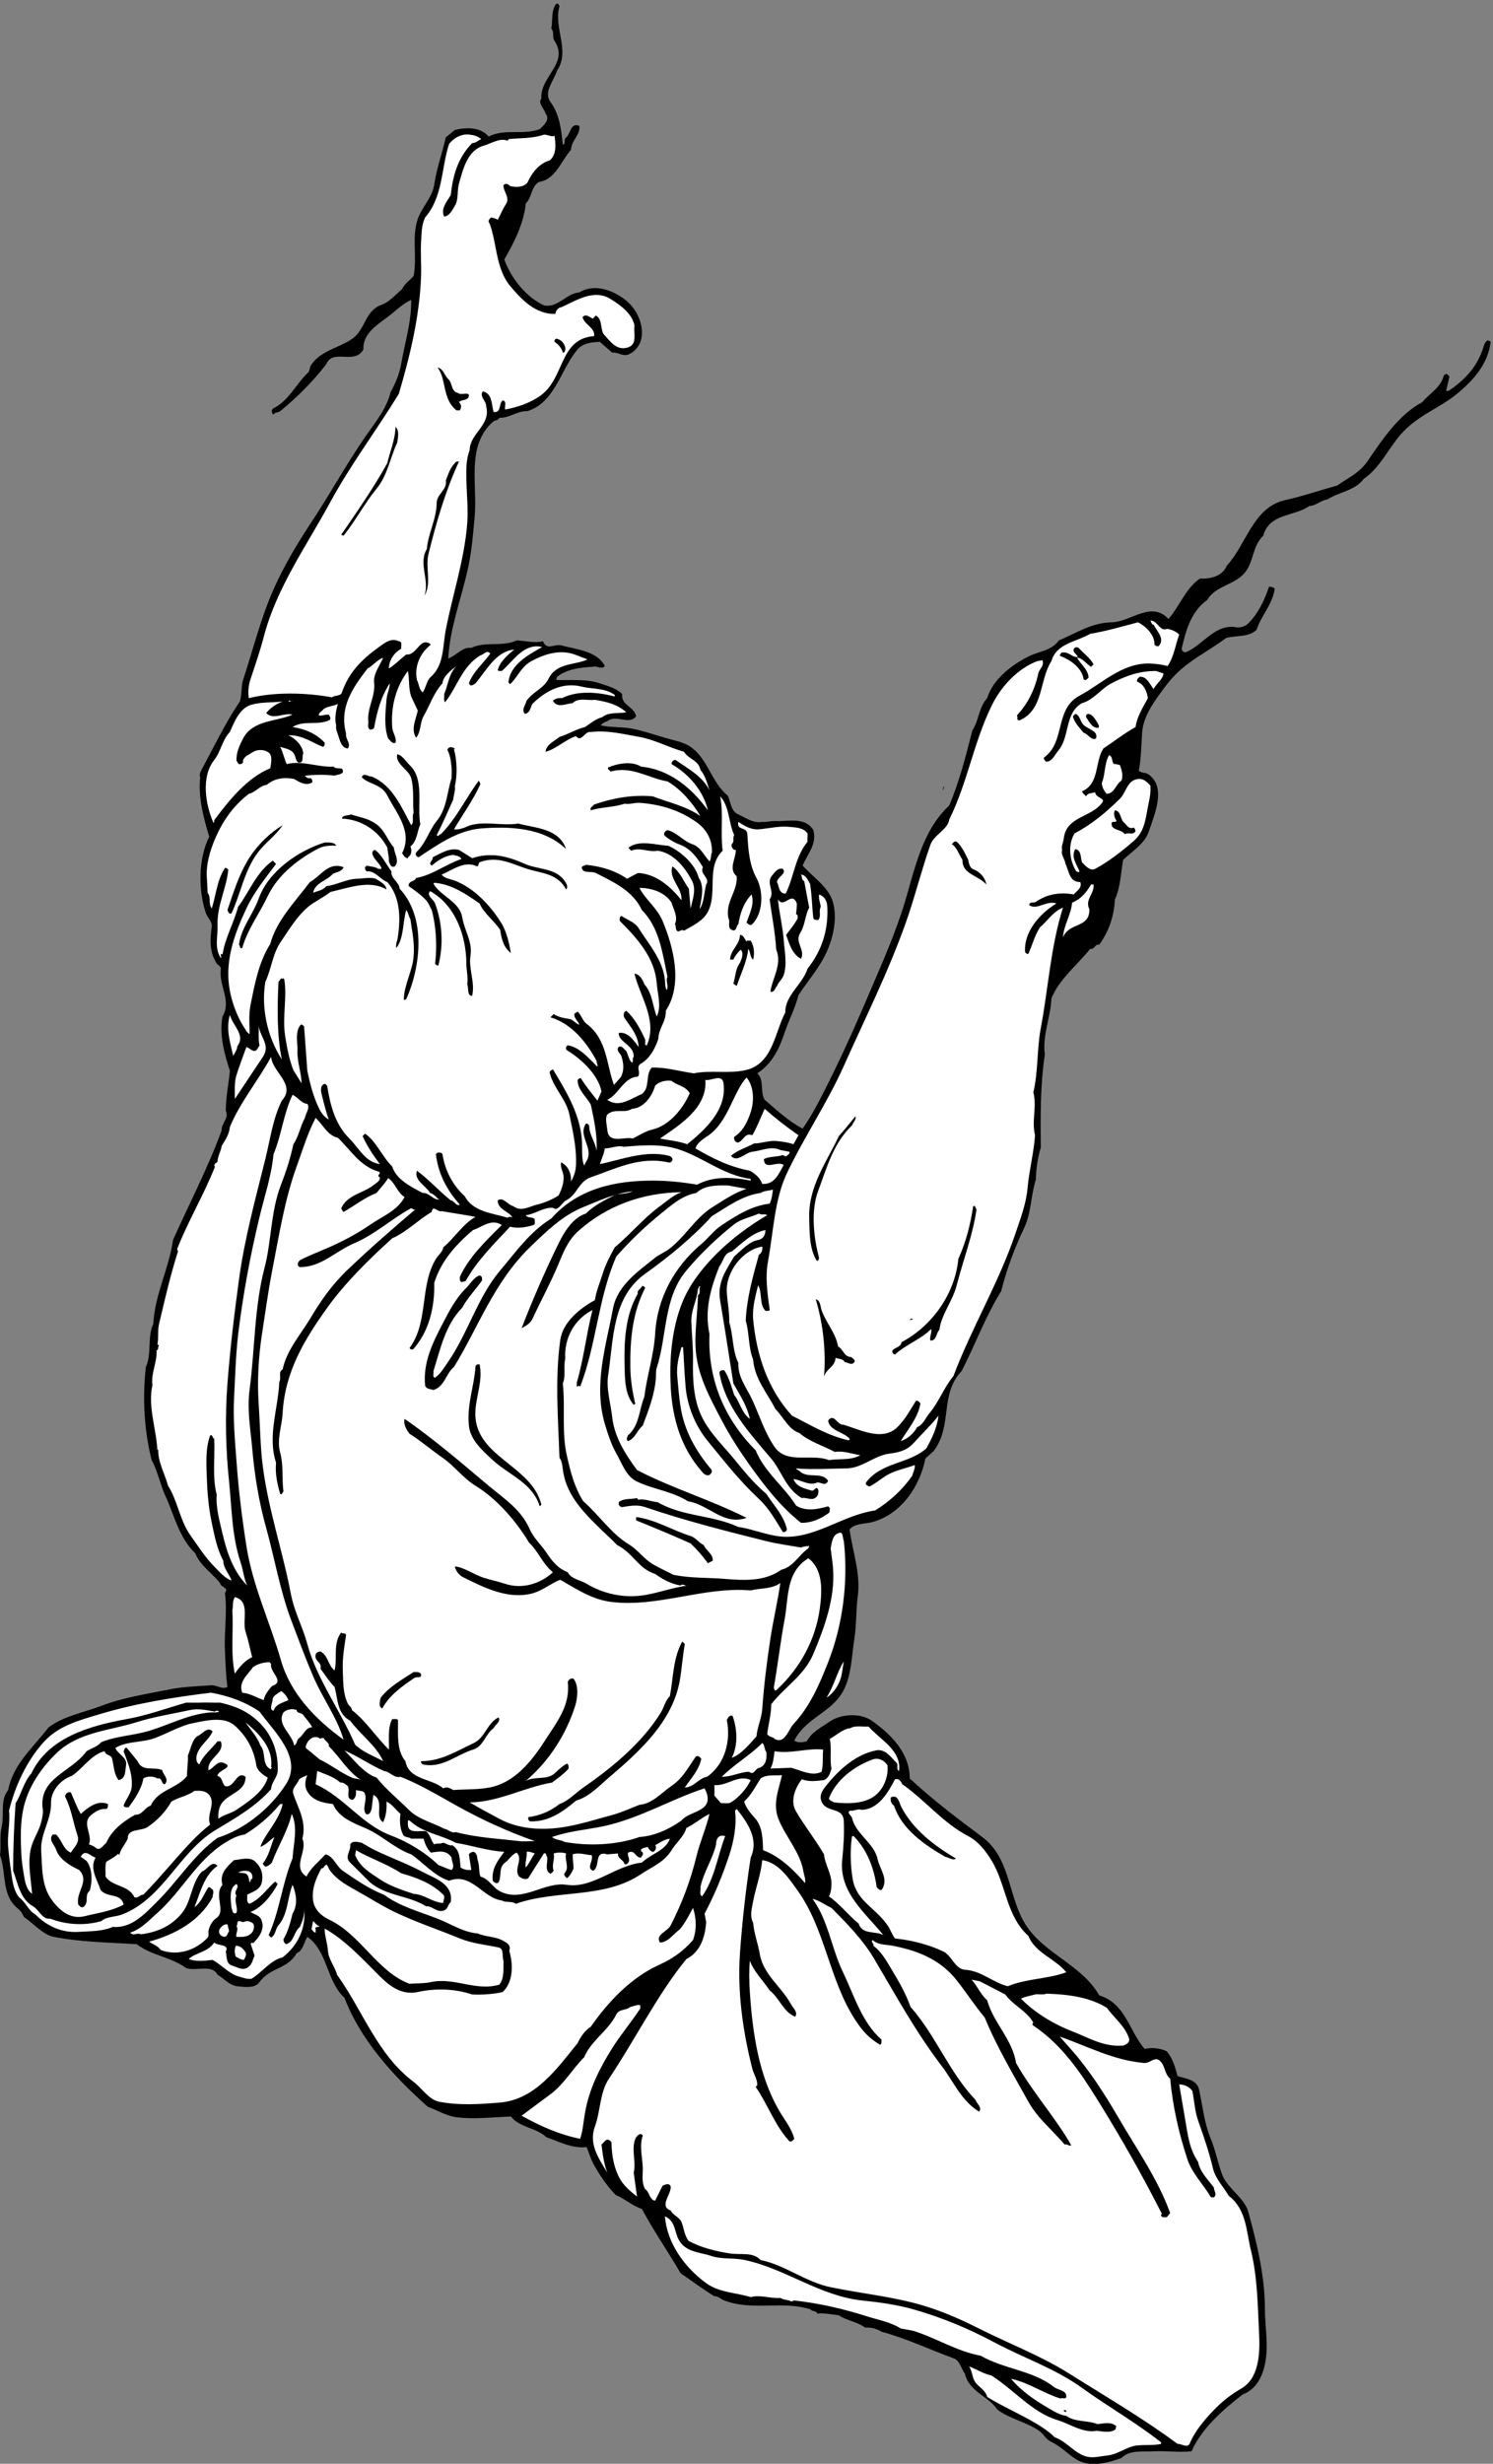 <?xml version="1.0" encoding="UTF-8" standalone="no"?>
<svg
   xmlns:dc="http://purl.org/dc/elements/1.1/"
   xmlns:cc="http://creativecommons.org/ns#"
   xmlns:rdf="http://www.w3.org/1999/02/22-rdf-syntax-ns#"
   xmlns:svg="http://www.w3.org/2000/svg"
   xmlns="http://www.w3.org/2000/svg"
   viewBox="0 0 2445.867 4033.427"
   height="4033.427"
   width="2445.867"
   xml:space="preserve"
   id="svg2"
   version="1.1"><rect x="0" y="0" width="2445.867" height="4033.427" fill="#808080" stroke="none"/><defs
     id="defs6" /><g
     transform="matrix(1.333,0,0,-1.333,0,4033.427)"
     id="g10"><g
       transform="scale(0.206)"
       id="g12"><path
         id="path14"
         style="fill:#000000;fill-opacity:1;fill-rule:nonzero;stroke:none"
         d="m 3337.84,14651 c -37.82,-126.6 66.41,-264.7 -14.55,-383.5 -18.42,-60.1 -82.9,-127 -39.27,-186.6 54.78,-75.7 64,-164.4 73.69,-256 17.94,8.2 6.31,27.6 14.55,39.2 33.45,22.3 29.57,96.5 83.87,73.7 8.24,-51.4 -48.48,-88.2 -49.45,-142.5 -59.63,-65.4 -91.63,-177.4 -191.5,-191.5 -50.41,-32.5 -40.72,-94.5 -78.54,-128 -11.14,-120.7 -73.2,-239.5 -127.98,-334 38.78,-109.1 129.44,-226.9 240.95,-275.4 83.86,-10.6 128.95,73.2 206.52,78.6 93.08,57.2 207.01,10.6 280.21,-49 58.18,-48 96.96,-125.6 93.08,-201.7 -2.42,-49.9 -31.02,-97.9 -78.53,-118.3 -36.85,-15.5 -62.54,14.6 -98.42,10.2 l -73.69,64 c -49.45,-1 -100.83,-7.7 -132.83,-44.6 -102.29,-119.3 -133.32,-316.1 -299.61,-368.4 -62.05,1.9 -105.2,-41.2 -167.25,-39.3 -8.73,-18.4 -26.18,-13.1 -39.27,-24.7 -159.98,-144.5 -90.18,-371.4 -108.11,-565.3 -9.7,-105.7 -16.49,-201.2 -39.27,-304.9 -39.27,-181.4 -108.11,-353.9 -118.29,-540.6 47.51,17.5 86.29,71.3 137.68,63.5 83.87,41.2 183.74,4.4 270.52,44.6 52.36,-1.9 105.2,-17.9 157.07,-4.8 21.82,-58.2 67.87,-14.6 108.6,-24.8 94.05,-24.7 214.77,-34.4 260.34,-123.1 -21.34,-23.8 -46.06,4.4 -73.7,-4.8 -77.08,-4.4 -151.74,-13.6 -211.37,-59.2 l -4.84,-19.4 c 86.29,-2.4 179.37,7.8 260.33,-19.9 47.03,-16 98.42,-28.6 132.84,-64 -7.28,-68.3 70.78,-71.7 83.38,-132.3 -41.21,-55.3 -119.26,14.1 -172.1,-29.6 -14.54,-3.9 -28.12,-11.1 -39.27,-24.7 62.05,-13.6 127.99,-7.8 187.13,-19.4 78.06,-15.5 152.71,-43.1 230.77,-64 32.48,-8.7 81.93,-19.4 118.29,-44.6 103.74,-71.3 124.11,-211.4 221.07,-289.9 20.36,-37.81 16.48,-91.62 63.99,-112.95 45.57,-20.37 90.17,-55.27 142.53,-44.12 20.85,-3.88 48,5.82 73.69,4.85 83.38,-3.88 181.31,27.15 231.25,-54.3 22.78,-82.9 -35.39,-143.5 -63.99,-211.37 68.84,-75.63 157.07,-129.44 181.79,-221.07 24.73,-91.14 2.43,-201.19 -34.42,-285.06 -42.18,-97.44 -112.47,-175.5 -172.1,-265.67 -19.39,-78.54 -57.69,-148.83 -83.38,-225.92 -30.06,-90.66 -71.27,-180.34 -162.41,-240.94 44.11,-40.24 15.03,-111.5 44.11,-157.56 73.21,-62.54 141.57,-127.02 226.41,-172.1 60.59,86.29 105.68,177.92 152.22,270.51 104.72,207.98 194.89,417.9 285.06,629.27 59.15,137.68 116.36,273.91 162.41,417.9 67.39,211.37 104.23,449.41 275.36,609.39 60.61,143.54 98.9,295.24 137.69,447.44 39.75,59.7 37.81,136.7 88.23,192 35.88,116.8 151.74,201.7 251.13,250.6 59.14,29.6 130.89,30.6 176.95,93.6 101.8,42.7 195.86,106.2 314.63,108.1 114.9,2 236.59,131.4 338.88,19.4 67.87,78.1 99.87,179.4 187.13,241 65.45,-2 133.32,12.6 161.92,78.5 113.44,120.7 155.62,345.7 344.21,388.8 111.99,25.2 209.43,58.7 314.63,88.2 65.94,47.6 132.35,73.7 181.8,147.4 84.36,124.1 185.68,275.9 324.82,349.1 45.08,55.2 110.53,86.3 127.5,157.5 5.82,5.4 10.66,12.6 19.87,9.7 l 14.55,-14.5 -19.39,-83.9 c 12.6,-9.7 26.18,10.2 39.27,15 87.75,67.4 140.59,128.5 176.95,226 7.27,20.8 9.7,43.1 29.57,59.1 6.79,-2.4 14.06,-2.9 19.39,-9.7 -15.03,-129.4 -100.84,-227.4 -201.19,-309.8 -105.2,-86.3 -236.09,-128.9 -334.51,-240.9 -75.63,-86.3 -124.11,-199.3 -221.07,-265.7 -54.78,-72.2 -146.41,-77.1 -216.7,-122.6 -39.27,-4.9 -67.39,-37.9 -108.11,-39.3 -89.69,-63.5 -239.98,-43.2 -274.88,-177 -62.54,-59.1 -57.21,-147.8 -103.27,-211.8 -60.59,-83.4 -180.34,-82.9 -231.25,-171.6 -96.95,-68.9 -127.98,-182.8 -152.22,-290.4 1.45,-14.1 14.06,-26.2 29.09,-19.4 99.86,44.6 173.07,169.7 295.24,147.4 21.33,-3.9 50.9,2.9 68.84,19.3 61.57,58.7 101.81,143.1 127.5,221.6 14.55,2.9 24.24,-4.4 34.42,-9.7 -12.6,-96 -79.02,-157.1 -108.11,-246.3 -48.47,-46 -120.71,-32.5 -181.79,-48.9 -73.7,-55.3 -154.17,-98.9 -225.92,-152.3 -52.36,-38.8 -96.48,-82.4 -137.68,-137.7 -61.09,-81.9 -131.87,-174.5 -137.69,-275.3 -4.84,-75.6 -5.82,-153.7 -19.88,-226.4 15.04,-14.1 38.31,-9.2 54.3,-19.4 114.42,-75.15 38.79,-242.89 4.85,-344.21 -23.75,-71.27 -99.38,-116.84 -152.23,-167.26 -15.02,-79.02 -15.51,-164.83 -49.44,-236.1 -4.85,-100.35 -36.37,-191.01 -93.57,-270.03 -27.64,4.85 -25.69,-30.06 -53.82,-24.72 -75.62,-94.54 -184.22,-179.87 -231.24,-294.76 -4.85,-113.45 -55.27,-223.98 -39.27,-334.51 -28.12,-185.2 -25.7,-372.82 -24.24,-555.58 -19.39,-62.54 -28.12,-130.42 -29.57,-191.5 -30.06,-92.6 -26.67,-196.83 -68.84,-285.54 -57.7,-121.69 -104.72,-246.77 -137.69,-378.15 -93.56,-151.25 -156.1,-320.93 -236.09,-477.04 -132.84,-138.17 -52.36,-328.21 -167.26,-477.04 l -48.96,-44.12 c -32.49,-164.83 -142.53,-330.63 -314.64,-378.63 -47.02,-12.6 -105.69,-6.78 -137.68,-44.11 17.93,-131.38 67.39,-266.64 48.96,-398.02 -11.15,-81.93 -6.78,-162.89 -19.39,-246.28 -19.87,-125.08 -16.97,-261.79 -93.57,-358.75 -76.59,-96.47 -207.49,-137.68 -265.66,-255.49 18.42,-16.48 52.35,-10.66 74.17,-4.85 30.06,56.24 85.81,82.42 137.2,117.81 67.87,46.54 183.74,52.36 251.12,4.85 115.39,-81.45 226.4,-193.44 225.92,-344.21 135.26,-125.08 284.57,-239.01 432.92,-349.06 159.99,-118.77 155.14,-329.17 240.46,-491.58 107.14,-202.16 345.66,-257.43 457.17,-452.32 157.56,-48.48 177.43,-209.92 270.52,-319.48 44.6,10.18 94.53,4.85 132.83,-14.54 36.36,-43.15 49.94,-95.51 63.99,-147.38 47.03,-15.51 114.42,-19.88 127.99,-79.02 21.82,-97.45 30.06,-195.38 68.36,-289.92 29.08,-69.32 43.15,-145.43 68.84,-216.21 31.03,-84.84 133.8,-138.17 157.56,-226.41 50.9,-186.64 98.41,-381.53 98.41,-574.965 0,-84.84 14.54,-172.59 9.7,-255.488 -5.33,-100.84 -37.33,-215.735 -142.53,-255.977 -118.78,-92.594 -243.86,-200.703 -304.94,-338.871 -75.63,-7.758 -153.68,3.875 -225.92,0 -65.45,-4.363 -143.5,10.18 -191.98,-39.754 -85.81,-30.543 -191.98,-60.602 -275.36,-4.852 -53.33,35.879 -90.18,76.117 -147.38,103.265 -30.55,15.028 -43.15,46.055 -68.84,63.992 -78.06,53.329 -183.26,73.204 -250.64,127.989 -50.42,76.597 -169.68,107.625 -191.5,211.371 -22.78,31.027 -30.54,79.992 -68.84,93.082 -143.99,51.875 -279.73,117.805 -428.08,157.558 -28.6,16.969 -60.6,27.633 -97.93,24.727 -47.99,35.387 -114.41,42.66 -157.56,73.687 -43.14,4.364 -86.77,15.028 -127.98,9.696 -7.76,19.879 -35.39,12.121 -39.27,24.726 -170.16,55.266 -347.12,-11.152 -516.31,53.813 -19.88,7.758 -40.72,29.09 -58.66,24.723 -68.36,42.177 -134.78,91.147 -201.68,137.687 -75.14,128.95 -160.47,251.12 -231.25,383.47 -56.23,17.94 -102.29,60.6 -157.07,83.39 -54.78,57.69 -96.96,120.71 -132.84,187.13 -16.48,30.54 -26.17,65.45 -39.26,97.93 -86.79,-9.7 -163.38,32 -240.95,59.14 -60.11,57.21 -158.53,56.73 -211.37,123.14 -107.14,-3.88 -213.31,-17.45 -319.48,-4.84 -65.45,7.27 -118.29,42.17 -176.95,63.5 -208.47,185.68 -400.93,399.48 -496.44,649.15 -110.05,103.26 -98.41,276.33 -221.55,363.6 -20.37,-32.97 -24.24,-81.45 -63.99,-97.93 -53.33,-95.99 -159.5,-84.36 -221.07,-172.11 -27.15,-38.29 -88.24,-29.57 -132.84,-24.72 -47.02,4.85 -81.45,48.48 -117.81,68.84 -31.99,64.48 -127.98,18.91 -186.64,39.27 -92.6,67.39 -205.07,73.69 -295.246,142.53 -165.801,10.67 -334.023,12.12 -496.43,44.12 -64.48,13.09 -117.808,79.02 -176.953,118.29 -18.906,49.45 -50.418,50.9 -78.539,98.41 C 16,3438.07 31.996,3543.27 0,3628.59 c 7.758,55.27 -3.879,110.54 9.695,167.26 17.453,73.2 -10.664,162.89 39.269,221.07 26.664,151.26 149.801,254.03 240.945,373.78 94.051,69.32 206.524,86.78 314.633,127.99 131.383,50.42 267.125,69.81 408.207,98.41 80.47,16 163.37,18.42 245.79,24.24 35.39,2.42 68.84,-28.12 98.41,-9.7 -10.18,72.72 -11.63,145.44 -15.03,216.22 -5.33,114.9 15.03,232.22 0,344.21 26.67,32.48 -26.18,32.48 -29.57,59.14 -42.18,53.82 -120.23,106.18 -147.38,176.96 -96.96,91.63 -127.99,234.64 -176.95,339.35 -32.965,69.82 -45.571,148.36 -83.387,216.23 -45.57,182.28 -55.266,370.38 -34.418,555.57 35.875,76.12 7.754,179.38 44.113,255.5 9.699,179.37 93.572,328.2 117.812,501.28 97.44,217.67 207.97,428.56 290.39,653.99 -2.42,43.63 46.54,71.75 24.24,117.8 0.97,81.94 16.97,157.56 24.73,236.1 -32.49,100.84 -64.48,213.8 -44.12,324.33 55.75,93.57 -22.3,180.83 -10.18,280.22 3.39,24.23 -23.76,25.2 -29.09,44.6 -40.72,64.47 -33.94,144.47 -24.72,211.37 3.88,29.57 -25.21,51.39 -34.43,78.54 -47.51,136.22 -46.05,329.17 19.4,457.16 -33.94,112.47 -67.39,235.61 -53.82,353.89 -6.3,10.7 -1.45,28.6 4.85,39.3 75.63,140.1 143.02,282.1 231.25,413 14.06,41.7 7.27,91.2 19.39,128 59.63,180.8 104.72,366 181.8,540.6 60.6,136.2 138.65,268.5 221.55,393.6 114.9,173.1 208.95,347.1 329.18,521.2 56.73,81.4 124.11,162.4 147.38,260.3 30.54,54.3 54.3,113 63.99,172.1 21.82,126.1 61.57,249.7 59.15,378.7 -48.48,-22.3 -79.51,-53.9 -123.14,-88.8 -69.32,-55.2 -166.28,-105.2 -161.92,-206.5 -52.36,-95.5 -181.8,7.8 -221.56,-88.2 -76.11,-99.9 -173.55,-197.3 -274.87,-280.2 -11.16,-9.3 -33.94,-5.9 -39.76,-19.9 -11.63,3.4 -12.6,25.2 -4.85,34.4 97.93,48 136.72,145.9 211.38,216.2 10.66,10.7 7.75,27.7 15.02,39.8 56.24,93.1 176.96,106.6 255.5,166.7 70.29,53.9 70.77,163.4 167.25,196.9 43.63,14.5 82.9,59.6 122.65,93.5 18.42,36.9 43.15,49 68.85,78.6 21.81,112.5 -12.61,231.7 24.72,339.3 25.21,71.8 86.78,129 98.41,206.1 14.55,96.5 47.51,186.6 68.85,280.7 l 53.81,44.1 c 67.38,16.5 153.19,18.4 201.67,-39.3 97.93,49.5 203.13,6.8 304.94,44.1 22.79,22.3 64.97,57.2 34.42,93.6 -7.27,29.1 -47.99,62.1 -24.72,88.2 -10.18,130.5 166.77,210.9 78.54,344.2 -17.46,27.2 1.93,49 -19.39,73.7 9.69,49 -2.43,107.7 29.57,147.4 14.54,3.9 14.54,-5.3 19.39,-14.5" /><path
         id="path16"
         style="fill:#ffffff;fill-opacity:1;fill-rule:nonzero;stroke:none"
         d="m 2811.83,13884 c 13.58,0.5 43.63,-10.6 59.15,-24.7 -18.43,-7.8 -32.48,-24.2 -54.3,-24.2 -84.84,-86.3 -115.38,-194 -127.5,-309.8 -23.27,-38.8 -62.05,-82.9 -39.27,-128 32.97,3.9 48.48,39.7 63.51,64 23.75,37.3 12.6,89.7 24.72,132.8 24.73,84.9 49.45,197.8 147.38,225.9 47.51,13.6 95.51,48 142.53,29.6 2.91,2.9 6.79,5.3 5.33,9.7 67.39,6.8 138.66,2.4 206.04,24.7 22.3,7.3 48.97,-15.5 68.85,-4.8 6.78,-50 13.57,-112 -29.09,-147.4 -64,-17.9 -107.14,-75.1 -132.84,-132.8 -25.21,-29.1 -68.84,-27.7 -103.26,-19.9 -11.15,11.6 -27.15,20.3 -39.27,4.8 -1.94,-37.8 41.21,-73.2 14.55,-112.9 -20.37,-30.6 -32.48,-62.6 -48.97,-93.6 -11.15,10.2 -26.66,10.2 -39.27,15 -10.66,-8.7 -21.82,-22.8 -10.18,-34.4 44.6,-112.9 35.88,-268.6 123.14,-373.8 68.36,-82.4 153.68,-171.1 270.52,-167.2 0,17.9 16.48,37.8 34.42,39.7 88.72,38.3 192.95,112 294.76,49 58.17,-35.9 128.47,-86.8 142.52,-157.6 -7.26,-47 21.34,-115.3 -44.11,-132.3 -66.42,-17.5 -101.32,39.7 -142.53,83.4 -16,35.9 -6.79,90.1 -44.12,108.1 -5.33,-6.8 -15.03,-11.2 -15.03,-19.4 -19.39,6.3 -43.63,34.4 -63.99,9.7 10.66,-45.1 77.08,-64.5 68.84,-113 -209.43,-15 -173.07,-248.7 -319.48,-354.4 -63.02,-45 -138.65,-69.8 -211.37,-83.3 -4.85,17.9 12.12,49.9 -14.55,54.3 -25.21,-19.9 -6.78,-75.7 -54.29,-68.9 -13.1,44.1 -6.31,110.1 -64,122.7 -22.78,-29.6 20.37,-55.8 19.88,-88.3 29.57,-113.4 -96.96,-160.9 -98.41,-260.8 -20.85,-55.3 -20.85,-111 -19.88,-167.2 1.45,-89.7 11.63,-181.8 5.33,-270.1 -16.96,-215.7 -86.29,-421.8 -127.98,-634.6 -18.91,-96.9 -9.22,-209.9 -88.72,-280.2 -28.12,-25.2 -27.64,-64.5 -48.97,-93.1 -22.3,16 -21.33,49.5 -34.42,73.7 -16.48,82.9 18.42,160.5 83.39,211.4 -64.97,52.8 -82.42,-67.4 -147.38,-59.2 -31.51,-24.2 -66.42,-60.6 -103.26,-83.3 0,48.9 31.02,94 73.68,117.8 -3.39,15.5 10.19,41.7 -14.54,44.6 -47.51,21.8 -84.84,-10.7 -118.29,-34.5 -103.75,-74.1 -180.83,-153.1 -221.07,-270.5 -8.73,-25.2 -42.17,-15 -59.14,-29.5 -152.71,27.6 -340.33,33.9 -496.44,-4.9 -5.81,35.4 -1.93,78.1 10.18,113 27.64,83.3 56.24,165.8 78.54,250.6 76.12,294.3 255.97,544.4 398.02,806.2 121.69,224 273.43,424.2 408.2,644.3 66.42,225 124.11,460.6 132.84,703 2.42,66.9 -4.37,134.3 0,201.7 3.39,55.7 1.45,97.9 24.23,147.3 106.66,121.7 95.51,291.9 142.54,437.3 31.02,40.3 82.41,66 132.83,54.3" /><path
         id="path18"
         style="fill:#000000;fill-opacity:1;fill-rule:nonzero;stroke:none"
         d="m 3372.26,12615.8 c 2.42,-13.1 -2.42,-31.5 -14.55,-29.6 -6.3,25.7 -25.21,49.5 -49.44,64 -0.98,10.7 0.96,14.6 10.18,19.4 28.11,-4.4 48.48,-27.1 53.81,-53.8" /><path
         id="path20"
         style="fill:#000000;fill-opacity:1;fill-rule:nonzero;stroke:none"
         d="m 2674.15,12428.7 c 26.66,-23.8 15.03,-74.2 59.14,-83.4 16.49,-17.5 82.42,16.9 59.15,-29.6 -15.03,-15.5 -39.27,-9.2 -54.3,-24.7 15.52,-14.1 16,-32.5 4.85,-49 h -19.39 c -86.3,66.4 -59.15,188.1 -113.44,255.5 33.45,-4.9 42.66,-49 63.99,-68.8" /><path
         id="path22"
         style="fill:#000000;fill-opacity:1;fill-rule:nonzero;stroke:none"
         d="m 2369.7,12050 c -42.18,-91.1 -57.21,-194.4 -123.15,-274.9 -69.8,-84.8 -124.59,-189.5 -196.82,-280.2 l -14.55,4.9 c 94.05,137.7 194.41,280.7 275.37,427.6 16.48,71.7 47.02,138.1 48.96,216.2 25.21,-22.3 14.06,-65 10.19,-93.6" /><path
         id="path24"
         style="fill:#000000;fill-opacity:1;fill-rule:nonzero;stroke:none"
         d="m 2738.14,11937.1 c -81.44,-177.5 -134.29,-359.3 -181.8,-550.8 -20.36,-81.4 20.36,-175.9 -24.72,-250.6 33.93,93.6 -37.82,192 15.02,280.2 8.25,96.5 57.7,177 58.67,275.4 0.97,52.3 63.99,77.1 54.3,132.8 15.99,39.8 27.14,81.9 63.99,113 h 14.54" /><path
         id="path26"
         style="fill:#ffffff;fill-opacity:1;fill-rule:nonzero;stroke:none"
         d="m 6961.22,10939.4 c 20.36,-1 56.72,-15.1 73.69,-34.5 -22.78,-62 -31.03,-130.9 -68.84,-187.1 -34.42,9.2 -74.18,13.6 -103.27,15 -168.22,5.8 -288.93,-120.7 -422.74,-191.9 -150.28,-80 -81.44,-274.4 -211.37,-368.5 -4.36,-11.1 6.79,-17 9.7,-24.7 38.78,-2 52.35,39.2 73.69,64 72.72,82.9 36.36,223 143.01,285 64.48,16.5 112.96,82.9 166.77,113 83.87,46.1 173.07,79.5 275.37,78.5 15.03,-4.8 29.57,-9.7 44.11,-14.5 -3.88,-37.3 -44.11,-60.1 -58.66,-93.6 -22.78,27.2 -40.23,77.6 -83.87,73.7 -7.75,-8.2 -19.39,-16 -14.54,-29.1 41.21,-16 58.18,-59.1 63.99,-98.4 -29.57,-55.3 -64.47,-108.1 -73.69,-172.1 -66.41,-37.3 -127.98,-85.3 -191.98,-128 -52.84,-80.9 -21.33,-209.4 -127.5,-255.47 2.91,-12.12 16.48,-19.88 24.24,-29.57 11.64,22.78 36.36,16.48 54.3,24.72 0.48,-33.45 60.11,-35.39 44.12,-59.15 -61.57,-92.1 -216.71,-82.89 -231.25,-216.21 -2.43,-22.79 -16.49,-48.48 -9.7,-68.85 -9.69,-29.08 16.49,-54.29 19.88,-83.38 21.81,-43.63 21.81,-109.08 88.23,-108.6 11.64,-32.96 -16.48,-48.48 -39.27,-73.69 -81.44,15.03 -158.53,2.43 -225.91,-44.11 -13.09,-9.21 -38.3,4.84 -39.27,-19.88 47.02,-31.51 104.71,31.03 161.92,10.18 -98.9,-59.63 -196.34,-169.68 -186.65,-290.39 5.33,-5.34 10.18,-12.61 19.4,-9.7 22.78,49.94 38.3,110.54 68.83,157.56 43.15,35.88 80,96.48 137.69,117.81 -73.69,-232.22 -87.75,-481.89 -132.35,-717.99 -23.76,-124.59 -15.03,-261.79 -44.6,-382.99 22.78,-84.36 -11.64,-170.65 10.18,-255.97 -7.76,-108.11 -34.42,-204.11 -44.6,-314.64 -8.24,-95.02 -43.64,-186.16 -73.69,-275.36 -99.39,-292.34 -259.86,-558 -368.45,-845.49 -57.21,-69.33 -86.29,-153.68 -142.53,-221.07 -23.75,-27.63 -37.33,-69.33 -74.18,-83.87 -19.87,-36.85 -55.26,-69.32 -97.92,-83.38 44.12,73.2 104.23,140.1 117.8,225.91 -8.24,8.24 -20.85,24.24 -29.57,10.18 -32.48,-51.87 -62.54,-108.11 -108.11,-152.71 -91.14,-88.23 -225.43,-12.12 -324.33,15.03 -33.94,-2.42 -54.78,71.26 -88.72,24.24 8.73,-62.06 93.08,-66.9 127.99,-108.11 1.94,-3.88 -2.43,-6.79 -4.85,-9.7 -124.11,27.15 -229.31,92.11 -339.36,147.38 -144.95,159.5 -211.37,362.14 -231.25,575.46 -5.82,70.78 15.52,142.04 29.57,201.67 27.16,-45.57 4.86,-111.99 44.12,-152.71 8.73,1.94 26.66,-5.33 24.72,9.7 -13.57,95.5 -27.14,193.91 -9.69,285.54 32.97,177.44 37.33,366.03 112.96,526.01 104.71,219.13 240.94,419.35 339.36,638.97 126.05,282.15 262.76,554.12 368.44,850.33 54.79,153.68 93.57,313.67 147.87,467.35 21.81,62.54 104.23,90.65 112.95,152.22 109.57,221.03 144.96,460.53 255.5,683.53 57.2,114.9 157.55,218.7 270.51,260.4 l 29.58,4.8 c 12.6,-34.9 -18.43,-50.9 -24.73,-78.5 -19.39,-93.6 -62.06,-180.8 -127.99,-250.7 10.18,-9.6 -7.27,-27.1 15.03,-29.5 146.41,62 117.81,240.4 191.5,353.9 29.57,106.1 151.25,114.9 231.24,162.4 97.45,16.5 191.02,43.6 285.07,68.8 45.08,-22.3 100.35,-74.6 98.41,-132.8 6.31,-8.7 14.54,-11.2 24.73,-9.7 40.23,44.6 -10.19,88.7 -29.58,127.5 -14.05,1 -13.09,17 -19.88,24.7 41.22,4.4 57.21,-68.3 98.42,-48.9" /><path
         id="path28"
         style="fill:#ffffff;fill-opacity:1;fill-rule:nonzero;stroke:none"
         d="m 3234.57,10831.2 c -78.05,-44.6 -192.94,-104.2 -201.19,-211.8 l 9.7,-9.7 c 47.99,43.6 63.99,103.3 127.99,137.7 83.38,45.1 177.92,72.7 270.03,34.4 l 63.99,-24.7 c -73.69,-34.5 -185.68,-19.4 -231.25,-113 -28.6,-59.6 -92.59,-78 -132.35,-132.8 -4.85,-25.2 -32.96,-53.8 -10.18,-78.6 31.03,4.4 32.97,38.3 44.6,59.2 79.51,79 181.8,131.4 294.76,103.2 66.9,-16.4 136.71,-6.7 196.83,-49.4 v -9.7 c -98.9,26.7 -222.04,37.3 -314.63,-9.7 -20.85,1.9 -39.27,-1.9 -54.3,-15 25.21,-48.5 83.87,-16 118.29,-14.6 32.48,34.9 88.23,13.6 132.35,19.9 72.24,-12.6 130.41,-25.2 187.13,-74.2 -43.14,-9.7 -104.71,3.4 -142.53,-29 -38.3,-10.2 -70.29,-36.4 -103.26,-59.2 -53.81,-13.1 -100.35,-43.1 -152.71,-59.1 -30.06,-24.8 -78.54,-44.6 -83.39,-88.3 60.12,14.1 116.84,71.3 181.8,93.1 32,-41.2 52.36,32 88.72,24.7 104.72,11.2 194.41,-13.1 289.91,-29.5 92.11,-16.5 175.01,-63.1 265.67,-88.3 25.21,-43.6 87.75,-49.9 97.93,-108.1 31.02,-35.9 40.23,-80.9 54.29,-123.12 -39.75,84.82 -130.41,131.42 -201.67,181.82 -14.06,3.9 -26.18,-13.6 -24.72,-24.3 105.68,-60.6 190.03,-160.43 216.7,-275.33 -98.9,136.71 -231.73,244.33 -398.51,260.33 -56.23,34.9 -140.1,18.9 -196.34,-4.8 -5.82,-12.2 9.7,-16.5 14.55,-24.8 123.62,35.9 226.4,-39.2 339.36,-58.6 76.11,-43.17 148.82,-126.08 196.34,-206.55 -86.3,60.11 -189.07,80.96 -285.07,117.81 -127.01,10.66 -241.42,-12.12 -349.05,-48.97 -7.27,-11.15 -27.63,-17.45 -19.39,-34.42 62.05,19.39 133.8,16.97 201.19,39.27 28.61,-5.82 58.66,7.27 93.57,4.85 126.53,-9.21 240.94,-46.54 339.36,-117.81 55.75,-40.72 91.62,-102.78 88.23,-177.44 -8.24,-16.48 -2.91,-38.29 -14.55,-53.81 -32.48,34.91 -52.84,86.78 -103.26,103.26 -53.33,17.94 -92.11,70.79 -147.37,83.39 -13.58,-3.39 -28.61,-22.78 -15.03,-34.42 28.6,-24.24 59.62,-41.21 93.56,-53.81 61.57,-24.25 100.84,-79.03 132.84,-132.84 -22.3,-39.75 46.54,-64.96 19.39,-103.26 -12.61,-48.97 -11.64,-104.72 -39.27,-147.38 5.82,44.12 33.94,133.8 -4.85,186.65 -22.3,84.35 -108.11,159.01 -181.8,191.98 -75.62,3.88 -169.68,37.33 -236.09,-10.18 0,-8.24 9.69,-12.61 15.02,-19.4 49.45,22.79 106.18,-11.14 157.08,0 93.56,-11.63 165.8,-100.83 206.52,-181.79 25.21,-50.42 2.91,-109.08 -9.69,-162.41 l -10.18,117.81 c -32.97,44.6 -50.42,98.89 -97.93,132.83 -26.18,-70.78 60.6,-128.47 53.81,-201.68 -60.6,77.57 -151.74,158.53 -260.34,162.41 l -63.99,-34.42 c -72.72,49.93 -156.1,74.18 -245.79,83.39 -6.79,-8.25 -18.91,-2.91 -24.73,-14.55 2.43,-41.21 57.21,-20.84 83.87,-34.42 104.23,-54.3 219.13,-102.78 274.88,-221.07 105.21,-105.68 122.66,-256.94 152.72,-398.5 -13.1,-24.24 9.69,-53.33 -4.85,-78.54 -11.15,18.91 -8.25,42.18 -10.18,59.15 -12.13,119.26 -94.54,211.37 -157.08,309.78 -23.27,36.85 -68.35,49.94 -103.26,73.69 -12.12,-6.3 -9.21,-18.42 -9.7,-29.57 107.14,-106.66 209.92,-222.52 221.07,-373.78 4.85,-62.54 29.57,-137.2 0,-196.83 -25.21,63.51 -25.21,137.68 -73.69,191.98 -9.21,25.7 -27.63,60.12 -59.15,63.99 30.06,-132.83 140.11,-277.79 73.7,-427.59 -4.37,-1.93 -6.79,2.43 -9.7,4.85 -1.94,6.79 4.36,29.58 -4.85,39.27 -26.66,58.18 -62.05,121.2 -108.11,161.92 -18.42,-8.24 -18.42,-31.51 -10.18,-44.11 34.42,-50.42 81.93,-103.75 83.87,-172.11 -25.21,33.94 -62.54,93.09 -118.29,83.87 -5.33,-53.81 92.6,-71.26 88.72,-142.53 -10.67,-8.72 0.49,-26.18 -9.7,-34.42 -19.39,15.03 -22.78,46.06 -34.42,68.84 -14.06,11.64 -32.48,42.18 -49.45,19.39 -7.75,-22.78 14.06,-31.99 19.88,-48.96 14.06,-41.69 18.91,-88.72 -4.85,-127.99 l -39.27,-44.11 c -44.6,120.71 -40.72,271.97 -162.4,363.59 -25.7,18.91 -30.55,51.88 -54.3,73.69 -5.34,-6.78 -14.55,-5.81 -19.4,-14.54 -2.91,-26.66 23.27,-41.21 29.58,-63.99 -22.3,6.3 -36.36,30.54 -59.15,34.42 -34.42,4.85 -69.32,12.12 -93.56,29.57 l -19.4,-19.88 c 125.08,-36.84 215.74,-147.86 275.37,-260.33 -0.97,-12.12 7.76,-20.85 4.85,-34.43 -51.87,49.94 -105.2,116.84 -176.95,127.99 -12.61,-5.81 -14.06,-24.24 -4.85,-29.57 88.72,-53.81 187.13,-147.86 206.04,-245.79 l -24.24,-54.3 c -34.42,43.63 -70.3,86.78 -98.42,132.84 -9.21,2.91 -14.05,-4.37 -19.87,-9.7 0,-60.6 52.35,-98.41 79.02,-147.86 19.39,-90.66 39.27,-182.77 34.42,-274.89 -7.76,53.82 -44.6,95.02 -44.6,152.23 -5.33,5.34 -10.18,13.09 -19.39,9.7 -47.03,-69.81 39.75,-137.2 9.69,-211.38 -5.33,-13.57 -16.48,-25.21 -19.39,-39.27 -19.88,43.64 -9.21,103.75 -15.03,162.42 -14.54,156.1 -98.9,290.87 -172.1,412.56 -7.27,-4.85 -18.91,-9.21 -19.39,-19.39 21.33,-91.15 99.38,-159.02 117.8,-250.65 19.88,-97.92 43.63,-193.92 39.27,-300.09 -0.97,-35.38 -12.12,-68.84 -29.57,-98.41 2.42,47.03 -16.97,93.56 -58.66,113.44 -8.73,-29.09 14.54,-57.2 14.54,-88.71 0.49,-39.76 -13.57,-74.18 -29.57,-108.11 -39.76,-25.22 -83.87,-43.64 -127.5,-54.3 -45.57,-10.67 -97.45,-46.06 -143.02,-9.7 -32.96,6.3 -60.11,57.69 -93.08,34.42 -0.97,-55.75 69.32,-64.48 88.24,-103.26 -7.28,6.79 -21.82,6.79 -29.58,0 -91.14,27.64 -204.59,33.94 -255.49,127.99 -73.2,66.9 -117.8,154.65 -132.83,250.64 -5.82,12.12 -18.43,9.21 -29.57,9.69 l -9.7,-9.69 c 13.57,-114.42 63.99,-212.83 142.53,-300.09 -20.85,-14.06 -32.97,24.24 -53.81,24.72 -70.79,56.72 -130.9,124.6 -201.68,176.95 -19.87,-57.2 52.36,-88.23 78.54,-132.83 21.82,-4.85 35.87,-26.18 54.3,-39.27 -38.79,-1.94 -59.15,41.69 -98.42,39.27 -67.38,35.87 -158.04,79.51 -181.8,157.56 -60.11,59.15 -96.47,151.74 -162.41,196.34 l -14.54,-14.54 c 26.67,-59.15 64.48,-116.35 103.26,-167.26 -89.2,13.09 -122.65,93.57 -182.28,152.72 -85.33,84.83 -113.93,198.76 -132.35,314.63 -5.82,5.33 -11.15,14.06 -19.88,9.69 -25.69,-14.06 -15.51,-52.35 -9.69,-73.68 11.63,-46.06 22.78,-93.09 39.27,-137.69 -27.15,15.51 -45.09,38.79 -59.15,68.84 -33.94,69.81 -53.33,147.38 -68.84,221.07 l -19.39,265.67 c -5.82,5.33 -10.67,12.61 -19.88,9.7 -36.36,-38.79 -17.94,-112.96 -19.39,-152.23 -3.88,-65.45 23.27,-133.32 24.24,-196.83 l -48.97,78.54 c -26.66,68.36 -38.78,139.14 -49.45,206.52 -16.96,111.51 13.09,228.83 -4.85,334.52 -1.93,9.69 -12.6,2.9 -19.39,4.84 l -15.03,-19.88 c -7.75,-154.16 -9.21,-322.87 19.88,-462.01 -87.75,135.26 -123.62,307.37 -98.41,462.01 36.84,78.06 43.15,168.71 93.56,240.95 48.97,70.78 91.63,146.41 161.93,206.53 33.93,29.08 91.14,55.26 132.83,88.71 109.08,24.24 234.16,74.18 334.51,14.55 -3.88,33.45 -40.72,47.99 -63.99,63.99 -38.3,11.15 -75.63,0.48 -112.96,0 -63.99,-1.94 -120.71,-37.33 -182.29,-44.12 -20.84,-26.18 -51.87,-27.63 -78.53,-39.27 12.61,61.09 80.48,70.3 118.29,112.96 21.82,11.15 52.84,12.12 63.51,39.27 -91.14,34.42 -133.32,-50.9 -201.19,-88.72 -86.3,-115.38 -199.25,-228.33 -236.1,-368.44 -68.84,-109.08 -92.6,-238.04 -117.81,-364.09 -11.15,-54.3 -6.3,-113.93 -5.33,-171.62 5.82,-8.24 -21.82,12.12 -24.24,24.25 -52.84,78.05 -86.78,174.52 -98.41,260.82 -22.3,165.8 37.33,321.42 103.26,462.01 44.6,95.99 112.96,179.38 176.95,265.67 l -19.88,19.39 c -98.89,-70.78 -137.68,-183.74 -206.52,-275.36 -25.69,-96.96 -78.05,-186.65 -93.08,-285.07 l -4.85,4.85 c -15.03,-6.79 4.85,-19.39 -5.33,-24.72 -39.75,58.66 -16.97,128.47 -19.4,191.98 -4.36,122.17 52.85,218.64 64,334.51 -5.82,5.33 -10.67,12.6 -19.88,9.69 -47.99,-73.2 -52.84,-160.47 -78.53,-240.94 -22.79,31.51 -1.94,62.05 -24.73,93.56 -0.97,31.03 -3.39,64.48 -4.85,93.09 -4.36,78.05 17.46,149.32 44.12,216.21 44.6,108.6 107.14,204.11 206.52,280.22 43.64,10.66 63.03,49 108.11,54.3 43.15,38.8 104.72,46.1 162.41,34.4 30.54,-18.9 71.75,-43.6 108.11,-19.9 1.46,10.2 -0.97,18.5 -9.7,24.8 -15.02,-2.9 -25.69,2.9 -34.42,15 61.58,5.8 115.39,7.8 176.95,0 16,6.8 36.36,4.8 48.97,19.4 7.76,41.7 -40.24,11.6 -53.81,34.4 -93.57,-5.3 -190.04,38.8 -280.21,15 -15.04,29.1 -21.82,70.3 -39.27,102.8 32.48,-10.2 74.65,-14.5 88.23,-53.8 4.85,-13.6 5.82,-29.6 19.88,-39.3 36.84,-6.3 19.39,36.4 29.57,53.8 -3.88,47.1 -47.51,89.7 -88.72,108.2 79.99,3.8 142.53,-44.2 206.52,-68.9 8.73,6.3 11.15,15 9.7,24.7 -49.45,54.3 -119.26,82.9 -191.5,93.6 67.87,42.2 147.87,8.7 216.23,39.3 18.9,8.7 4.84,25.2 0,34.4 -19.88,2.4 -43.64,-8.7 -59.15,-4.9 -4.37,15.6 22.78,28.6 29.57,39.3 25.21,16.5 57.21,16 83.39,29.6 -10.18,-39.3 -21.33,-85.3 -9.7,-128 -4.85,-20.8 8.24,-46.5 15.03,-68.8 8.24,-27.2 18.91,-65.5 53.81,-68.9 23.27,28.6 -16,55.3 -9.69,88.7 -43.15,158.6 42.17,276.4 127.98,388.4 32.97,16 57.69,52.8 93.08,64 -20.36,-48.5 -59.62,-95.6 -53.81,-147.9 9.21,-81.9 -44.6,-155.1 -34.42,-235.6 0.97,-9.2 -8.24,-35.9 9.7,-44.6 9.69,-1 18.42,1.4 24.72,10.2 16,94.5 41.21,185.6 93.08,265.1 0.97,-29.5 -16.96,-62.5 -19.39,-97.9 -5.82,-77.1 -16.48,-155.1 9.7,-231.2 14.06,-9.7 22.3,-34 44.11,-24.8 8.25,29.6 -16.96,58.7 -19.39,88.8 -10.18,128.4 23.27,246.2 93.08,338.8 10.67,-50.4 2.43,-101.3 19.88,-152.2 l 39.27,-83.4 c -10.18,-51.4 -43.63,-111.5 -9.7,-162.4 29.58,36.4 21.82,88.7 44.12,128 37.33,65.4 61.09,141.1 112.96,196.3 3.88,44.6 52.84,79.1 83.87,103.3 -47.03,-46.5 -49.45,-111 -73.69,-167.3 1.45,-16.4 -4.37,-35.3 4.85,-48.9 72.23,88.7 99.87,212.8 211.37,280.2 19.39,2.9 39.27,36.4 58.66,9.7 -39.75,-55.8 -104.72,-110.1 -127.5,-177 11.15,-23.2 26.17,-7.7 39.26,0 67.39,80 122.18,190.6 231.25,201.7 -36.84,-30.5 -86.77,-73.2 -98.41,-122.6 4.85,-9.2 16.49,-3.4 24.24,-5.4 70.3,60.6 131.87,169.2 240.94,143" /><path
         id="path30"
         style="fill:#000000;fill-opacity:1;fill-rule:nonzero;stroke:none"
         d="m 6523.93,10728 -15.03,-15 c -28.11,18.4 -53.81,54.7 -83.38,54.3 19.39,-36.4 66.9,-70.3 68.84,-118.3 -8.24,-7.8 -19.39,-22.8 -29.57,-9.7 -10.67,69.3 -81.93,116.8 -137.68,137.6 -10.67,3.9 1.93,14.1 4.84,19.9 41.21,12.6 65.93,-31.5 98.42,-24.7 -6.31,18.4 -39.27,31 -19.88,53.8 8.24,5.3 16.97,5.3 24.72,0 26.18,-29.1 69.33,-61.1 88.72,-97.9" /><path
         id="path32"
         style="fill:#ffffff;fill-opacity:1;fill-rule:nonzero;stroke:none"
         d="m 1735.09,10506.4 c 3.4,6.3 9.21,4.9 15.03,4.9 -12.6,4.3 -17.45,-9.7 -29.57,-4.9 2.42,6.8 12.12,6.8 14.54,0" /><path
         id="path34"
         style="fill:#ffffff;fill-opacity:1;fill-rule:nonzero;stroke:none"
         d="m 1686.13,10506.4 c -39.75,-15 -69.81,-35.4 -98.42,-68.8 43.64,-44.1 106.18,4.4 157.56,-9.7 -98.89,-43.2 -236.58,-30.5 -295.24,-142.5 -20.84,-40.8 -41.21,-82.5 -39.27,-132.9 6.79,-5.3 6.31,-14.5 15.03,-19.4 9.7,-1.4 18.42,1 24.24,9.7 -3.39,17 8.24,28.1 19.88,39.3 24.72,11.6 44.6,32.5 73.69,34.4 22.78,2 42.18,-2.4 59.14,-14.5 25.21,-18 14.06,-65.5 9.7,-93.6 -139.14,-57.2 -246.28,-191.97 -334.51,-309.77 -2.91,-3.88 3.88,-17.46 -4.85,-14.55 -46.06,104.23 -75.63,272.02 4.85,373.32 38.78,48.5 47.51,119.7 93.57,167.2 26.66,61.1 58.17,142.1 127.98,162.4 61.09,17.5 123.14,11.7 186.65,19.4" /><path
         id="path36"
         style="fill:#000000;fill-opacity:1;fill-rule:nonzero;stroke:none"
         d="m 6455.09,10378.9 c 24.24,-41.2 100.36,-41.2 83.39,-93.5 -29.09,-13.6 -46.55,28.1 -73.69,34.4 -25.21,31.5 -55.27,60.1 -64,98.4 l 14.55,14.5 c 22.79,-5.3 27.63,-34.9 39.75,-53.8" /><path
         id="path38"
         style="fill:#000000;fill-opacity:1;fill-rule:nonzero;stroke:none"
         d="m 6553.02,10368.7 c 4.36,-7.2 3.39,-11.1 0,-19.3 -38.79,-2.5 -55.27,37.8 -73.69,64 -0.97,10.6 0.97,14.5 10.18,19.3 30.06,-0.4 48.97,-39.7 63.51,-64" /><path
         id="path40"
         style="fill:#000000;fill-opacity:1;fill-rule:nonzero;stroke:none"
         d="m 2708.57,10221.4 c 17.94,-66.9 20.84,-152.3 4.85,-221.1 4.36,-23.27 -6.79,-52.36 -9.7,-79.02 -32,-70.3 -62.05,-141.56 -98.41,-211.37 9.21,-14.55 15.03,6.79 24.72,5.33 92.11,92.11 151.74,219.13 226.4,319.46 l 9.7,-19.9 c -41.69,-94.49 -105.2,-179.82 -157.56,-270.47 22.3,-2.91 51.39,4.36 73.69,15.03 93.08,41.69 208.46,2.42 309.78,19.39 104.72,-28.61 242.41,-27.64 285.07,-152.23 -134.29,129.44 -338.4,136.23 -506.13,123.14 -140.11,-11.15 -261.31,-97.45 -373.78,-172.11 -15.03,4.37 -24.24,19.88 -9.7,34.43 52.84,49.45 72.72,127.5 117.81,181.8 61.08,73.68 61.57,173.07 88.71,255.52 0,15.5 1.94,42.6 0,64 -3.87,35.3 -7.27,72.7 -24.72,103.2 4.85,23.8 29.57,18.9 44.12,9.7 l -4.85,-4.8" /><path
         id="path42"
         style="fill:#000000;fill-opacity:1;fill-rule:nonzero;stroke:none"
         d="m 2443.38,10127.8 c 90.66,-85.8 43.64,-235.12 64,-353.9 -19.88,-44.11 -17.45,-97.44 -59.15,-132.83 7.27,-13.09 7.76,-35.88 0,-48.97 -4.36,-7.27 -15.03,-11.15 -15.03,-19.88 -19.39,1.46 -24.24,15.52 -34.42,29.58 65.93,129.92 -34.9,239 -88.23,344.2 -34.42,68.4 -108.6,65.4 -152.23,108.1 9.22,31.5 39.27,3.4 58.66,4.9 125.57,-51.4 178.41,-184.75 236.1,-289.95 19.88,18.42 2.42,52.36 14.55,73.69 -6.79,68.84 3.87,139.62 -14.55,206.56 -14.54,52.3 -96.47,84.3 -83.38,142.5 31.02,-5.3 51.39,-43.2 73.68,-64" /><path
         id="path44"
         style="fill:#ffffff;fill-opacity:1;fill-rule:nonzero;stroke:none"
         d="m 6646.59,10133.1 c 7.27,2.5 22.78,-3.4 34.42,-5.3 10.66,-28.1 21.33,-62 9.69,-93.1 -35.39,-21.8 -40.24,-76.09 -88.23,-79 -16.48,18.42 -27.63,39.75 -29.57,64 22.3,52.8 14.54,117.3 44.12,167.2 24.72,-11.6 12.6,-39.2 29.57,-53.8" /><path
         id="path46"
         style="fill:#ffffff;fill-opacity:1;fill-rule:nonzero;stroke:none"
         d="m 6862.8,10005.1 c 3.89,-33.4 -2.42,-68.79 -9.69,-103.21 -17.93,-80 -18.42,-165.32 -88.72,-226.41 -72.23,-63.02 -156.1,-127.5 -230.76,-166.77 -29.58,-15.51 -59.63,18.91 -78.54,39.27 -10.18,27.64 -1.94,71.27 -39.75,78.54 -28.61,-47.51 9.21,-91.63 24.72,-132.83 -5.33,-11.64 -12.6,1.45 -19.39,0 -40.24,66.42 -51.39,156.59 -10.18,226.4 102.78,53.32 189.56,126.53 270.52,206.52 39.27,39.27 42.17,109.09 108.11,117.79 31.51,3.9 53.33,-16 73.68,-39.3" /><path
         id="path48"
         style="fill:#000000;fill-opacity:1;fill-rule:nonzero;stroke:none"
         d="m 5633.84,9995.45 c -10.66,-3.88 0,-17.45 -9.7,-15.02 l 4.85,19.87 4.85,-4.85" /><path
         id="path50"
         style="fill:#ffffff;fill-opacity:1;fill-rule:nonzero;stroke:none"
         d="m 4380.16,9709.91 c -12.12,-20.85 4.84,-35.88 -14.55,-53.82 -3.4,-15.02 2.91,-25.69 14.55,-34.42 h 9.69 c 0.97,-52.84 -46.54,-112.96 5.33,-157.56 5.34,-92.59 -69.81,-151.74 -49.45,-250.64 13.58,-19.39 -9.21,-55.26 19.88,-68.84 29.57,-13.57 25.21,23.27 39.27,34.42 11.15,65.45 31.03,126.54 78.54,176.95 19.87,-55.26 -11.64,-114.89 -29.58,-166.77 8.25,-11.15 23.27,-21.33 34.43,-10.18 66.89,67.88 66.41,198.77 24.72,275.37 -42.67,77.56 -48.97,167.74 -54.3,260.82 -2.42,47.03 -65.45,19.39 -53.81,73.69 36.84,-25.21 75.63,-48 122.66,-44.6 59.14,5.33 120.71,20.36 176.94,15.03 40.24,-4.37 85.81,-2.43 113.45,-39.27 0.97,-16.97 -2.43,-38.3 0,-49.45 -73.69,-89.69 -80.48,-205.07 -127.99,-304.46 -4.85,-10.66 -16.97,-2.42 -24.73,0 -20.84,16.49 -18.9,42.67 -29.57,63.51 0,31.03 61.09,49.45 34.42,79.02 -30.06,7.76 -47.51,-20.84 -63.51,-39.26 -40.23,-46.54 19.4,-95.51 -15.03,-143.02 13.58,-99.38 33.94,-202.16 39.27,-299.6 37.82,-87.27 -26.17,-176.47 -34.41,-250.65 24.72,-6.3 26.66,22.79 39.26,34.43 8.25,23.27 31.52,40.23 39.76,63.99 21.81,67.39 5.33,140.59 0,211.37 -6.31,80.96 -27.15,164.35 -34.42,240.46 37.32,-58.18 81.93,54.78 112.95,-24.24 0.49,-20.85 -2.9,-45.08 -4.84,-63.99 14.05,-2.43 7.75,-14.06 9.69,-24.73 -17.45,-33.93 -44.12,-65.44 -68.84,-98.41 18.91,-51.39 33.94,-113.93 88.72,-142.53 27.63,51.39 -38.78,98.41 -5.34,152.71 31.04,48.96 28.61,105.69 54.31,152.23 -10.67,52.84 -20.85,110.05 -29.58,157.56 -17.94,8.24 -11.15,26.66 -19.39,39.26 29.09,-0.97 40.72,-33.93 53.81,-54.29 11.64,-67.39 11.64,-137.68 19.88,-206.53 5.81,-12.11 18.42,-9.21 29.57,-9.69 19.39,22.78 0.49,52.84 14.54,78.54 -2.91,24.72 -14.05,46.05 -9.69,73.68 34.42,-12.6 47.02,-39.27 48.96,-73.68 6.79,-141.08 -34.42,-264.22 -117.8,-368.45 -30.06,-94.05 -135.26,-159.99 -132.84,-260.82 -63.51,-121.2 -75.14,-307.37 -236.09,-344.21 -101.33,-23.27 -209.44,1.45 -309.79,-19.39 -83.39,11.63 -167.26,37.33 -250.64,34.42 -40.73,-43.63 -7.76,-118.29 -59.15,-157.56 -63.02,-25.21 -135.74,-85.81 -206.52,-34.42 67.39,30.06 99.38,135.74 182.28,137.68 21.82,26.66 -16,57.69 19.39,78.54 54.3,32 84.36,91.62 103.27,147.86 0.48,61.08 47.99,103.75 44.11,166.77 103.26,157.56 46.55,378.63 -19.39,536.19 -31.99,76.11 -102.29,126.53 -137.68,196.34 75.63,-0.48 153.68,-27.63 191.5,-88.23 12.12,-40.72 40.23,-86.29 19.87,-127.99 10.67,-12.6 -1.94,-35.39 19.88,-44.12 10.18,2.91 24.24,14.55 34.42,4.86 50.41,30.05 112.47,55.75 142.53,112.95 60.12,114.9 -13.09,266.16 88.23,364.08 -14.54,107.63 5.82,216.71 -14.54,324.34 57.2,-64.97 48.96,-156.59 83.39,-231.25" /><path
         id="path52"
         style="fill:#000000;fill-opacity:1;fill-rule:nonzero;stroke:none"
         d="m 6700.88,9788.93 c 23.28,-17.45 28.61,-46.05 63.51,-34.42 6.79,-5.82 7.76,-13.09 10.18,-19.88 -12.6,-28.6 -45.57,-5.33 -63.99,-19.39 -22.3,32.97 -84.84,19.39 -78.54,68.84 7.28,9.21 21.82,0 29.09,9.7 -10.18,18.42 -21.33,42.17 -9.69,63.99 33.45,-3.39 32.47,-46.06 49.44,-68.84" /><path
         id="path54"
         style="fill:#000000;fill-opacity:1;fill-rule:nonzero;stroke:none"
         d="m 2246.55,9773.9 c 50.43,-36.85 64,-94.05 103.27,-137.68 1.94,-37.33 36.84,-79.51 4.84,-112.96 -23.75,-10.18 -28.6,16 -34.41,29.57 1.45,23.27 -6.79,55.76 -9.7,83.39 -54.78,101.32 -154.17,166.77 -270.52,172.1 2.91,22.79 36.36,16.48 54.3,24.73 57.21,-18.91 101.81,-22.3 152.22,-59.15" /><path
         id="path56"
         style="fill:#000000;fill-opacity:1;fill-rule:nonzero;stroke:none"
         d="m 1686.13,9769.05 c -41.21,-62.54 -103.75,-104.23 -147.38,-162.41 -81.45,-108.59 -100.84,-240.46 -157.56,-363.59 -16.97,-6.79 -18.9,10.66 -24.24,19.87 36.85,108.11 68.84,214.77 132.35,314.63 51.39,79.03 125.08,148.36 196.83,191.5" /><path
         id="path58"
         style="fill:#000000;fill-opacity:1;fill-rule:nonzero;stroke:none"
         d="m 5776.38,9562.53 c 3.87,-22.79 9.21,-49.45 34.41,-58.66 38.79,-13.58 68.85,-53.82 73.69,-88.72 -45.57,54.3 -145.44,60.12 -142.53,147.38 -21.33,31.51 -32.97,75.14 -63.99,93.56 6.3,3.4 15.03,21.34 29.57,14.55 31.51,-28.12 49.45,-70.3 68.85,-108.11" /><path
         id="path60"
         style="fill:#000000;fill-opacity:1;fill-rule:nonzero;stroke:none"
         d="m 2005.61,9646.4 c -31.02,2.42 -73.2,0.48 -103.26,-15.03 -120.23,-61.57 -243.85,-157.08 -304.94,-285.06 -48.48,-103.26 -121.2,-197.8 -152.23,-309.79 -16.48,-6.3 -11.63,13.57 -19.39,19.88 13.09,102.29 83.39,179.86 117.81,275.37 58.17,162.89 236.1,285.05 393.17,334.02 25.69,0.48 61.09,1.94 68.84,-19.39" /><path
         id="path62"
         style="fill:#000000;fill-opacity:1;fill-rule:nonzero;stroke:none"
         d="m 2816.68,9572.22 c 112.47,37.33 210.89,12.12 314.63,-33.93 76.6,-33.94 175.5,-24.24 231.25,-93.57 11.64,-15.03 31.51,-40.72 14.55,-59.14 -46.54,91.14 -137.69,95.99 -216.22,118.29 -99.39,28.11 -186.65,87.26 -299.61,44.11 -8.73,-6.78 -3.39,-19.39 -15.03,-24.72 -74.17,36.85 -145.44,-21.33 -211.37,-48.97 16,-22.29 48,-25.2 73.69,-34.41 116.84,-42.67 213.79,-145.93 280.21,-250.65 34.42,-54.3 48.48,-123.62 59.15,-182.28 -46.06,35.87 -55.75,86.29 -64,137.68 -35.39,54.78 -97.44,98.42 -122.65,157.56 -80.48,55.75 -161.92,111.51 -260.82,122.65 -5.33,0.97 -11.64,1.46 -14.55,-4.84 44.61,-76.6 156.11,-105.2 172.11,-201.68 12.61,-78.05 62.05,-144.47 48.96,-225.91 -13.09,-80 29.09,-160.47 9.7,-240.95 -32,0.49 -19.39,46.06 -29.09,68.84 6.3,41.21 -5.33,84.36 -5.33,122.66 -0.49,164.83 -64.48,348.57 -216.22,432.92 -24.24,-27.15 19.87,-47.99 29.57,-73.69 44.12,-118.78 50.42,-246.76 19.88,-368.93 -9.21,-2.91 -14.54,4.36 -19.88,9.7 13.09,102.77 6.79,221.55 -19.88,319.96 -11.63,19.4 -16.96,40.24 -33.93,58.66 -32.97,35.39 -67.87,58.66 -103.26,83.87 -5.34,32.97 36.84,25.21 44.11,48.97 97.45,16.48 176.47,81.93 270.52,112.96 -11.15,20.84 -32.97,17.93 -49.45,24.72 -48.96,-5.33 -89.69,-31.99 -127.99,-63.99 -25.69,15.51 10.18,30.05 5.34,49.44 48.96,23.28 98.89,58.18 157.07,44.12 26.66,-16.48 52.36,-32.48 78.54,-49.45" /><path
         id="path64"
         style="fill:#000000;fill-opacity:1;fill-rule:nonzero;stroke:none"
         d="m 2335.27,9493.69 c -5.33,-42.67 46.06,-63.03 48.97,-103.26 159.98,-170.66 126.05,-464.93 39.27,-658.85 l -14.55,-4.85 c 0.49,89.69 52.84,174.53 58.67,260.83 6.3,82.41 -8.25,143.01 -19.4,221.07 -10.66,17.45 -11.63,38.3 -24.72,54.29 -21.33,-68.35 -12.61,-166.28 -59.15,-226.4 -2.42,10.67 -1.45,32 5.34,44.12 20.84,114.41 24.23,256.46 -59.15,349.05 -43.15,16 -71.26,68.85 -123.14,64 -8.24,6.3 -10.66,15.02 -9.7,24.72 l 9.7,9.7 c 22.79,-6.79 49.45,-5.34 68.84,-19.4 6.79,1.46 16,-4.36 19.88,4.85 -13.09,30.06 -45.57,51.39 -54.3,83.39 -2.91,12.6 4.37,21.82 15.03,24.72 42.18,-30.05 65.45,-85.32 98.41,-127.98" /><path
         id="path66"
         style="fill:#ffffff;fill-opacity:1;fill-rule:nonzero;stroke:none"
         d="m 6523.93,9415.15 c 6.3,-55.27 -53.81,-89.2 -24.72,-147.38 0.97,-115.87 -119.26,-74.66 -157.56,-167.25 4.85,74.17 47.99,132.83 54.3,206.52 52.35,21.33 84.84,59.63 112.95,108.11 h 15.03" /><path
         id="path68"
         style="fill:#000000;fill-opacity:1;fill-rule:nonzero;stroke:none"
         d="m 4453.84,9075.79 c 4.85,9.21 16.48,3.39 24.73,4.85 19.88,-31.03 24.72,-75.63 14.54,-112.96 -19.39,13.09 -14.54,45.09 -29.09,64 -8.24,-78.06 -44.6,-148.84 -68.84,-221.07 -6.79,4.84 -17.45,9.69 -19.87,14.54 13.08,41.21 11.63,87.75 39.26,123.14 9.22,23.27 25.22,55.26 4.85,78.54 -16.97,-15.03 -34.42,-36.85 -44.11,-59.15 h -19.88 c 1.94,56.72 59.14,90.66 59.14,147.38 22.79,-0.49 26.67,-26.18 39.27,-39.27" /><path
         id="path70"
         style="fill:#ffffff;fill-opacity:1;fill-rule:nonzero;stroke:none"
         d="m 1415.61,8451.37 c -0.48,-22.78 -16.48,-39.27 -24.24,-58.66 -17.45,80.47 -45.08,158.53 -19.87,245.79 14.54,-63.02 96.47,-121.2 44.11,-187.13" /><path
         id="path72"
         style="fill:#ffffff;fill-opacity:1;fill-rule:nonzero;stroke:none"
         d="m 1568.32,8387.86 c -55.27,-82.41 -111.5,-167.25 -167.25,-251.13 0,43.15 -3.88,98.9 9.69,142.54 17.94,56.72 39.27,111.5 59.15,167.25 21.33,-4.85 42.18,-39.27 63.99,-14.54 l 14.55,24.72 c -9.22,37.82 -2.91,87.75 -4.85,122.66 0.48,-66.91 74.17,-117.81 24.72,-191.5" /><path
         id="path74"
         style="fill:#ffffff;fill-opacity:1;fill-rule:nonzero;stroke:none"
         d="m 1681.28,8127.04 c -54.78,-111.02 -68.84,-230.28 -98.41,-349.06 -59.63,-240.46 -123.63,-471.7 -157.08,-717.5 -28.6,-208.46 -52.84,-413.05 -68.84,-619.57 -15.03,-195.37 -10.66,-389.78 9.7,-585.15 16.48,-160.96 16.48,-325.79 68.84,-481.89 15.51,-44.6 18.9,-95.51 39.27,-137.68 -81.94,81.44 -121.69,198.28 -147.38,309.78 -17.94,76.12 -40.72,157.57 -34.42,231.25 -27.15,101.81 -10.18,223.01 -15.03,334.03 -13.57,4.36 -6.79,26.18 -24.24,19.88 -28.6,-80.48 -22.79,-167.26 -19.88,-250.65 2.91,-90.65 10.67,-181.8 29.58,-270.52 15.51,-71.75 30.54,-157.07 68.84,-225.91 0,-46.05 35.39,-77.57 48.96,-118.29 -36.84,11.15 -75.63,55.27 -103.26,83.87 -55.75,56.24 -99.87,127.01 -142.53,186.65 -63.02,89.2 -76.11,206.52 -132.84,294.76 -19.388,72.23 -61.083,141.56 -58.658,216.7 l -4.847,-5.33 c -6.789,129.92 -58.176,260.82 -29.575,388.8 -10.179,69.82 29.575,138.17 24.243,206.04 15.511,5.82 5.332,22.3 15.027,29.58 -2.91,2.42 -5.816,6.79 -9.695,4.85 8.242,43.14 0,81.44 9.695,123.14 34.906,147.37 67.39,290.88 112.96,432.43 l -4.85,15.03 c 65.93,168.23 159.98,323.85 225.92,491.59 -11.64,5.33 1.45,12.6 0,19.39 7.75,-1.46 10.18,6.79 15.02,10.18 0,31.03 20.37,61.09 24.73,93.08 22.79,39.27 44.12,66.42 48.97,113.44 61.08,147.87 169.19,276.34 245.79,417.9 8.24,-92.59 151.25,-165.31 63.99,-260.82" /><path
         id="path76"
         style="fill:#ffffff;fill-opacity:1;fill-rule:nonzero;stroke:none"
         d="m 4478.57,8058.2 c -18.42,-55.27 -43.63,-111.99 -98.41,-147.38 -3.4,-16 5.81,-30.06 19.87,-34.42 36.85,7.27 40.24,62.54 88.24,44.12 29.57,50.41 49.44,105.2 73.68,157.55 65.45,-57.69 129.44,-107.14 201.68,-157.55 l -29.57,-53.82 c -32,11.64 -73.21,16.97 -103.27,19.39 -44.11,3.88 -91.62,-15.02 -132.34,-14.54 -45.57,-25.21 -96.48,-38.3 -137.69,-73.69 34.91,-43.63 84.84,19.39 127.51,24.24 56.23,6.3 111.5,36.36 167.25,10.19 l 54.3,-10.19 c 5.33,-12.12 -13.09,-19.39 -15.03,-24.24 -5.33,-6.3 -17.94,0 -24.73,4.85 -35.38,-13.58 -79.5,-6.3 -112.95,-24.73 3.87,-70.78 78.53,-7.75 118.29,-34.42 -29.09,-52.35 -54.3,-118.77 -127.99,-112.95 -12.12,35.39 -41.69,59.62 -73.69,78.53 -116.84,20.85 -226.4,74.66 -324.33,132.84 9.21,35.39 50.9,59.15 78.54,78.54 117.32,82.9 147.38,259.36 225.91,344.2 45.09,-53.33 46.06,-142.53 24.73,-206.52" /><path
         id="path78"
         style="fill:#ffffff;fill-opacity:1;fill-rule:nonzero;stroke:none"
         d="m 4316.16,8230.3 c 22.3,-158.04 -110.53,-277.79 -216.22,-363.6 -50.9,18.91 -108.11,22.79 -162.41,34.43 114.42,78.53 283.61,181.79 270.52,349.05 36.36,-6.79 100.35,39.27 108.11,-19.88" /><path
         id="path80"
         style="fill:#ffffff;fill-opacity:1;fill-rule:nonzero;stroke:none"
         d="m 4006.38,8244.84 c 33.93,-29.08 80.96,-28.11 108.59,-73.68 -37.81,-87.27 -118.29,-191.5 -221.56,-216.22 -42.17,-9.7 -79.02,-34.42 -117.8,-53.81 -56.23,12.6 -145.92,-35.88 -152.71,53.81 -2.42,27.63 -14.54,65.44 0,88.71 44.6,40.24 100.35,4.37 147.86,34.42 71.27,4.85 119.75,75.63 137.69,137.69 21.81,24.24 65.44,34.42 97.93,29.08" /><path
         id="path82"
         style="fill:#ffffff;fill-opacity:1;fill-rule:nonzero;stroke:none"
         d="m 1833.51,8107.65 c 17.45,-24.73 -9.7,-56.24 -14.55,-83.87 -28.11,-50.42 -35.87,-109.08 -68.84,-157.08 -17.45,-83.87 -43.63,-162.89 -73.69,-240.94 -62.05,-159.5 -56.72,-338.87 -98.41,-496.44 -61.57,-235.61 -57.21,-486.25 -88.72,-722.83 -16,-122.17 4.36,-230.76 15.03,-349.05 14.06,-162.9 39.75,-320.94 83.38,-477.05 50.42,-181.31 81.45,-367.96 147.38,-545.39 42.66,-112.48 83.87,-224.46 132.84,-339.36 56.23,-130.9 143.98,-248.22 181.8,-378.63 -172.59,124.11 -318.03,279.24 -373.3,472.19 -66.9,232.71 -169.19,444.57 -206.52,683.09 -26.66,170.16 -47.51,339.84 -59.15,506.61 -9.21,124.59 -20.84,249.18 -14.54,373.29 6.79,126.54 10.18,256.46 24.24,378.63 28.6,237.07 73.2,476.56 127.99,702.96 30.54,127.99 70.78,242.88 83.38,373.78 48,113.44 59.63,242.88 113.44,353.9 32,-13.09 51.88,-51.39 88.24,-53.81" /><path
         id="path84"
         style="fill:#000000;fill-opacity:1;fill-rule:nonzero;stroke:none"
         d="m 5083.11,7979.66 c -113.93,-110.05 -149.8,-252.58 -201.19,-388.32 -45.57,-121.2 -28.12,-280.21 4.85,-403.36 -4.36,-5.81 -1.46,-20.35 -15.03,-14.54 -44.11,73.2 -41.69,167.26 -44.11,255.49 -4.86,186.65 103.25,330.63 176.94,486.74 36.36,39.75 65.94,78.05 98.42,117.81 7.76,-17.46 -13.09,-35.88 -19.88,-53.82" /><path
         id="path86"
         style="fill:#ffffff;fill-opacity:1;fill-rule:nonzero;stroke:none"
         d="m 2015.31,7905.97 c 77.57,-75.14 132.83,-169.68 240.94,-201.68 28.61,-7.75 -17.45,-25.2 10.18,-34.41 0.49,-23.76 -17.93,-30.55 -34.42,-44.12 -63.99,-51.88 -162.89,-60.12 -196.83,-142.53 6.79,-5.82 6.3,-15.03 14.55,-19.88 65.93,37.33 127.02,86.29 196.82,112.96 19.88,26.66 50.91,56.72 68.85,88.72 41.69,-25.21 52.84,-85.33 98.41,-112.96 -43.15,-81.44 -130.89,-113.93 -201.67,-162.41 -64.97,-45.09 -135.26,-84.35 -206.53,-117.8 -68.36,-32.97 -142.53,-59.15 -211.37,-93.57 -16.49,-8.24 -27.63,-35.88 -4.85,-44.11 129.44,0.48 209.43,94.04 324.33,142.52 119.26,50.42 223.98,145.44 334.51,206.53 11.64,5.82 16.97,-10.18 29.57,-4.85 -137.68,-116.84 -272.45,-234.16 -403.35,-359.24 -96.96,-92.59 -160.95,-186.16 -225.91,-294.75 -58.66,-96.96 -139.14,-187.62 -162.41,-300.09 -29.09,-15.03 -5.33,-52.36 -19.88,-73.69 -6.3,-160.47 -71.75,-321.43 -19.39,-481.9 -6.3,-67.87 7.76,-127.5 24.73,-186.64 12.6,-6.3 13.09,9.21 19.39,14.54 -10.18,77.57 1.45,154.66 -19.39,231.25 -21.82,79.51 9.69,152.23 14.54,236.1 13.57,245.31 128.96,438.26 270.52,634.11 105.2,146.41 253.06,290.4 383.47,408.21 85.33,36.84 154.65,110.04 235.61,157.07 5.34,46.06 36.36,-4.36 59.15,4.85 66.9,-12.12 137.2,-21.82 201.67,-34.42 -75.62,-42.66 -123.13,-123.62 -191.98,-181.8 -3.87,-27.15 -30.05,-45.57 -44.11,-68.84 -98.42,-162.41 -42.18,-376.21 -157.08,-530.86 5.82,-10.66 17.46,-12.12 24.25,-4.85 94.05,108.6 126.04,250.16 123.13,393.18 38.79,125.56 125.56,225.91 231.25,314.63 53.81,17.45 111.51,71.27 171.62,29.57 -95.5,-93.56 -198.28,-193.43 -250.64,-309.78 0.97,-11.15 -2.42,-23.27 10.18,-29.58 l 24.24,4.85 c 68.84,123.63 169.68,222.04 265.67,324.82 45.57,-12.12 95.99,-3.39 137.68,9.69 16.49,4.85 7.76,22.79 9.7,34.42 -14.06,18.43 -41.21,3.4 -53.82,24.73 53.33,4.85 104.24,47.51 161.93,44.12 31.03,-25.21 51.87,30.54 78.54,44.11 67.87,33.94 73.2,111.99 147.86,137.69 145.44,50.41 292.33,127.01 462.01,88.71 12.12,-3.39 21.33,3.88 24.73,14.55 3.39,12.12 -11.16,22.3 -19.88,24.72 -140.59,35.39 -280.7,-22.3 -413.05,-49.45 9.7,31.51 24.73,60.12 29.58,93.57 38.78,0 75.62,20.36 112.95,9.7 107.63,8.72 218.16,19.39 324.82,-14.55 148.35,-47.51 270.03,-155.62 432.44,-176.95 V 7650 c -106.17,21.82 -225.43,27.63 -319.48,-24.24 -87.27,15.03 -176.95,24.24 -260.83,24.24 -233.18,0.97 -452.8,-49.45 -609.38,-225.92 -128.48,-79.99 -209.44,-196.83 -304.95,-309.78 -137.68,-163.38 -191,-373.78 -314.63,-550.73 -22.78,-32.49 -38.78,-63.03 -73.69,-88.24 -17.94,2.42 -6.79,26.18 -9.7,39.27 41.7,132.83 70.79,274.88 172.11,378.63 30.54,57.69 82.9,110.53 117.8,161.92 1.46,12.6 -0.48,27.64 -14.54,29.57 -35.87,-12.11 -54.3,-49.45 -79.02,-73.68 -60.12,-59.15 -98.9,-131.87 -137.69,-206.53 -60.11,-115.38 -123.13,-237.07 -108.11,-378.63 11.16,-20.84 32.97,-17.45 49.45,-24.24 67.88,21.33 74.18,98.9 122.66,137.68 147.86,241.43 239,507.59 457.16,717.51 94.06,91.14 190.53,183.74 304.94,231.25 98.42,40.23 195.38,86.78 304.94,98.41 -33.93,-15.03 -73.2,-14.54 -103.26,-19.88 -61.57,-31.99 -127.5,-63.02 -176.95,-112.95 -86.78,-27.64 -139.14,-127.99 -172.11,-196.83 -77.08,-158.53 -149.8,-327.24 -211.37,-486.74 23.27,13.09 51.39,27.63 63.99,54.3 48.97,106.17 106.18,210.88 152.23,319.48 30.54,73.2 58.18,149.32 123.14,206.52 168.71,149.81 379.11,226.89 614.24,230.77 -50.42,-18.91 -84.36,-51.39 -127.99,-83.39 -93.56,-67.39 -175.01,-165.8 -270.03,-245.79 -29.09,-52.36 -56.23,-104.23 -73.69,-162.41 -15.51,-50.42 -36.85,-97.93 -44.6,-152.23 -90.17,-48.47 -191.5,-131.86 -206.53,-236.09 -32.48,-233.19 -13.08,-469.29 -4.84,-702.96 14.06,-19.39 16.96,-45.57 19.87,-68.84 23.27,-195.38 193.92,-319.49 324.34,-452.32 96.47,-48.48 123.62,-138.65 226.4,-172.1 46.05,-32.97 97.93,-60.12 152.22,-68.84 14.54,15.02 26.67,-7.27 44.12,0 -111.02,-13.58 -214.28,-60.6 -324.33,-63.51 -97.93,-2.91 -196.83,23.27 -280.21,73.69 -38.3,22.78 -91.63,27.63 -112.96,68.84 -58.66,23.27 -90.66,62.05 -127.99,117.81 -32.48,48.96 -74.17,83.38 -98.41,137.68 -53.33,119.74 -145.44,176.46 -245.8,260.34 -163.38,137.19 -331.6,282.15 -501.28,398.5 -8.24,-31.03 10.18,-63.02 29.57,-88.72 67.39,-42.18 130.9,-97.44 196.35,-142.53 69.81,-47.99 123.62,-122.17 196.82,-167.25 128.48,-78.54 244.34,-212.83 319.49,-338.88 57.69,-54.78 79.51,-125.08 142.53,-176.95 -72.24,-67.39 -182.28,-103.26 -285.06,-68.84 -40.72,13.57 -81.94,21.81 -122.66,34.42 -62.53,18.91 -126.05,66.42 -177.43,68.84 5.33,-26.18 24.72,-51.87 49.45,-63.99 127.01,-63.03 275.36,-138.17 422.74,-93.57 55.75,17.45 102.78,57.69 157.07,78.54 96.48,-56.24 192.96,-119.26 304.95,-132.35 277.78,-33.94 550.73,92.6 830.94,68.84 59.14,14.54 127.02,7.27 176.95,44.11 -16,-109.56 -41.69,-218.64 -59.14,-329.66 -21.34,-140.59 -39.27,-282.64 -48.97,-422.74 -4.36,-56.24 -29.09,-105.69 -34.42,-161.92 -44.12,-49.45 -89.69,-106.66 -147.38,-127.99 38.78,74.17 32.48,173.07 4.85,250.64 -17.94,7.27 -28.12,-14.06 -34.42,-24.72 25.21,-121.69 -9.21,-263.25 -117.81,-338.88 -49.93,-8.24 -79.99,-63.99 -132.84,-63.99 37.82,55.26 86.3,106.17 98.42,172.1 -8.73,10.18 -25.21,23.27 -34.42,9.7 -43.63,-62.06 -74.66,-125.57 -143.01,-172.11 -59.64,-40.72 -114.9,-106.65 -191.5,-112.96 -50.42,-18.9 -103.26,-44.11 -157.56,-59.14 -97.44,-26.18 -194.41,-57.69 -294.76,-73.69 -126.04,-20.36 -268.09,-13.09 -383.47,49.45 -59.15,31.51 -118.78,63.51 -176.95,97.93 171.61,1.45 323.36,89.69 491.58,118.29 34.42,26.66 69.33,49.45 98.41,83.39 -0.48,11.14 2.43,23.27 -9.69,29.57 -25.21,-13.09 -46.06,-32.48 -68.84,-54.3 -50.42,-48.48 -118.29,-17.45 -176.96,-48.97 141.08,118.78 241.43,279.74 294.76,447.48 14.55,47.02 22.79,120.22 -9.69,161.92 -16,5.33 -30.06,-5.82 -34.42,-19.4 16.48,-140.1 -66.42,-240.45 -132.84,-344.2 -77.57,-121.69 -181.31,-256.46 -334.51,-285.06 -72.72,-13.58 -144.47,-9.7 -216.22,-15.03 -16.48,10.66 -39.27,21.81 -59.15,10.18 -72.23,61.08 -205.07,48.96 -225.91,161.92 -54.78,65.45 -43.15,164.84 -44.12,245.8 -8.72,9.21 -22.78,3.39 -34.42,5.33 -28.6,-51.88 -17.45,-120.23 -19.87,-182.29 -74.66,72.72 -135.75,169.2 -221.07,236.1 -1.46,18.91 -16.48,22.3 -24.73,39.27 -30.06,64.48 -26.18,127.98 -29.57,201.68 -2.42,70.78 9.21,136.22 19.88,206.52 -5.82,15.52 -22.3,4.85 -29.58,14.54 -50.41,-67.38 -20.84,-152.22 -39.27,-225.92 -41.2,32 -36.36,87.75 -83.86,112.97 -12.12,-0.97 -26.18,-5.34 -29.09,-19.39 -8.73,-40.25 40.24,-43.15 29.09,-83.88 28.11,-36.36 50.41,-74.17 83.86,-108.11 20.85,-71.26 13.09,-159.01 93.57,-201.67 62.06,-83.87 157.07,-150.29 196.34,-240.95 -60.11,32.97 -117.32,51.39 -167.25,98.42 -87.75,204.1 -228.34,390.26 -285.06,599.69 -27.63,102.29 -78.05,192.47 -98.42,300.09 -51.38,268.58 -143.5,527.95 -172.1,801.37 -10.67,103.75 -12.12,219.13 -19.39,324.33 -9.7,142.05 -1.94,282.64 19.39,422.75 19.39,123.62 35.88,247.73 59.15,368.93 41.69,213.31 75.14,429.53 147.38,629.27 35.87,98.42 64.96,197.8 113.44,289.91 41.2,-36.36 72.23,-106.65 132.35,-117.81" /><path
         id="path88"
         style="fill:#ffffff;fill-opacity:1;fill-rule:nonzero;stroke:none"
         d="m 4453.84,7601.04 c -76.11,-24.73 -132.83,-65.94 -201.67,-108.11 -108.6,-66.91 -171.62,-191.02 -274.88,-260.83 l -59.15,-33.94 c -103.75,-83.86 -234.16,-169.67 -260.82,-309.78 -41.69,-222.52 -117.81,-456.2 -48.96,-688.42 18.42,-61.08 37.32,-121.68 68.84,-176.94 34.42,-60.12 58.18,-136.72 123.14,-167.26 97.92,-46.54 211.37,-58.18 304.45,-117.81 122.66,-17.93 211.37,-146.89 349.05,-98.41 -214.28,107.62 -445.53,176.95 -653.5,285.06 -70.79,95.99 -134.78,197.8 -147.87,314.63 -9.69,84.84 -36.84,170.65 -24.24,250.65 32.97,217.67 23.27,463.46 221.07,605.03 142.53,101.8 283.12,217.18 398.02,343.72 89.2,53.81 180.83,123.14 290.39,137.68 21.34,14.06 48.97,13.09 73.69,19.88 -4.36,-29.09 -6.78,-58.67 -19.88,-83.39 -107.62,-13.09 -195.37,-68.84 -285.06,-127.99 -47.5,-31.02 -76.11,-73.68 -122.65,-112.95 -159.5,-134.29 -263.73,-321.43 -275.36,-536.19 -7.76,-128.47 -49.94,-251.61 -64,-373.29 -31.99,-77.58 -29.57,-173.56 -98.41,-231.25 -4.85,-13.58 -12.12,-22.31 0,-34.42 44.12,16.48 51.39,60.59 88.72,93.56 34.9,91.63 70.29,182.28 78.53,285.06 0.97,13.58 -1.45,41.21 4.85,59.15 62.54,191.98 38.79,414.98 176.95,579.82 84.84,101.32 186.16,197.79 285.07,275.36 42.66,32.97 98.41,42.18 147.38,64 13.57,-10.67 35.87,0.48 49.44,-9.7 -146.89,-85.81 -307.36,-212.34 -417.89,-364.08 -42.67,-57.7 -75.15,-117.33 -98.42,-181.81 -55.75,-153.68 -67.38,-323.36 -59.14,-481.88 10.66,-186.65 61.08,-356.33 182.28,-496.44 12.6,-15.02 26.18,-31.99 48.96,-24.72 10.19,8.72 20.37,21.81 9.7,34.42 -92.11,109.56 -159.5,229.31 -181.8,368.93 -10.66,64.48 -13.09,114.9 -19.87,181.8 -6.79,64.96 9.21,121.2 24.72,176.95 h 9.69 c 5.34,-78.54 7.76,-151.25 15.04,-236.09 10.18,-117.33 59.14,-235.13 132.83,-324.33 99.87,-121.69 186.16,-233.68 304.46,-344.21 61.56,-57.7 100.35,-128.96 142.52,-196.83 12.61,-3.4 21.82,4.36 24.73,15.03 -16.97,80.47 -78.06,142.53 -122.66,211.37 -72.72,62.54 -128.47,129.44 -187.13,201.68 -69.81,86.29 -154.16,163.38 -201.19,265.18 -47.02,100.36 -51.39,219.13 -49.45,324.82 1.46,75.63 -6.3,150.77 -9.7,225.91 -4.36,78.54 33.94,134.78 39.27,206.52 7.76,3.89 3.88,16.49 14.55,14.55 -12.12,-14.55 5.33,-42.18 -14.55,-53.81 -1.93,-101.33 -18.42,-206.04 -14.54,-304.94 5.82,-163.38 84.36,-303.97 157.07,-442.62 45.58,-86.29 96.97,-166.77 152.23,-245.79 94.05,-132.36 190.04,-260.34 319.97,-363.61 64.48,-0.96 117.8,23.76 166.77,59.15 6.3,7.76 4.85,18.91 4.85,29.57 l -9.7,9.7 c -59.63,-17.45 -136.22,-32.48 -191.49,4.85 -73.21,115.38 -188.59,200.22 -240.95,329.18 -187.62,187.13 -287,425.65 -275.37,693.26 -31.99,143.99 9.7,281.18 59.15,403.35 24.24,29.57 26.67,80.96 73.69,88.23 57.21,46.06 122.66,113.45 201.19,127.99 -0.97,-29.57 -12.6,-53.33 -44.12,-59.14 -55.75,-10.19 -99.86,-63.03 -142.52,-97.94 -47.03,-80.95 -103.27,-152.71 -83.39,-265.66 28.6,-168.23 52.36,-327.73 78.54,-491.59 38.3,-68.36 81.93,-134.77 98.41,-211.37 -49.45,35.39 -57.2,96.96 -93.56,142.53 -16.49,50.42 -29.58,101.81 -59.15,147.38 -12.12,1.45 -27.63,-0.49 -29.09,-14.55 33.45,-196.83 168.71,-348.08 304.46,-506.61 68.35,-79.02 89.2,-183.74 187.13,-240.94 22.78,6.78 53.32,-15.03 78.53,0 18.42,11.15 22.3,29.08 19.88,49.44 -13.09,27.64 -23.76,-10.18 -39.75,-4.84 -40.24,12.6 -90.66,20.84 -108.11,68.84 47.51,-5.33 96.47,-43.63 142.53,-19.88 22.3,0.49 49.93,-25.21 63.99,9.7 -38.78,56.23 -114.41,11.15 -167.26,54.3 -2.9,8.72 -18.42,7.75 -24.23,19.39 99.38,-8.25 200.22,-0.97 299.6,0 95.99,0.97 165.32,77.08 260.82,88.72 52.85,6.3 101.81,18.42 142.53,63.99 52.85,58.66 103.26,105.69 147.38,161.92 -9.21,-71.75 -38.78,-135.26 -73.69,-196.34 -108.59,-93.57 -266.15,-79.99 -358.75,-201.68 -6.78,-17.45 10.18,-18.91 19.4,-24.72 34.9,16 65.44,43.14 98.41,63.99 52.36,32.48 114.89,42.66 172.1,63.99 4.85,-18.9 -9.69,-42.66 -14.54,-63.99 -59.15,-83.39 -132.84,-152.23 -221.55,-206.52 -183.26,-26.18 -338.88,-153.69 -521.16,-157.08 -100.84,-2.42 -197.8,45.09 -294.76,58.66 -158.04,72.72 -332.57,60.6 -481.89,147.87 -38.79,2.9 -71.26,21.33 -117.81,14.54 1.46,4.36 -2.42,6.79 -4.84,9.7 -36.36,-8.24 -80,0 -108.6,-24.24 -3.88,-16.97 5.82,-27.64 19.88,-29.57 46.05,7.75 91.63,15.99 137.68,0 236.09,-80.49 475.1,-141.08 717.5,-201.68 68.36,-17.46 141.08,-26.67 211.86,-39.27 15.03,6.79 32.48,7.27 48.97,9.7 l -4.86,-14.55 c -59.14,-40.72 -89.2,-110.53 -162.4,-127.99 -95.99,-69.32 -217.67,-63.99 -334.03,-54.3 -105.2,8.73 -207.49,3.4 -309.79,24.73 -40.72,21.82 -82.41,39.27 -123.14,64 -57.2,34.41 -84.84,82.89 -142.52,117.8 -103.75,62.06 -177.93,175.98 -270.52,255.97 -52.85,81.45 -76.6,175.5 -97.93,270.03 -32.97,142.05 -9.21,288.95 -24.73,432.93 19.4,48.97 2.43,95.02 14.55,147.38 -7.76,122.17 55.26,236.58 162.4,289.91 -36.36,-141.56 -52.35,-292.33 -93.56,-432.44 1.94,-8.24 -4.36,-19.88 4.85,-24.72 1.94,6.78 11.63,7.27 15.03,0 97.44,250.15 106.65,528.42 216.22,777.12 80.47,91.15 164.83,172.59 260.33,250.65 67.39,53.81 129.93,112.47 216.71,127.5 50.42,47.99 127.01,46.05 191.49,44.6 l 108.11,-19.87" /><path
         id="path90"
         style="fill:#000000;fill-opacity:1;fill-rule:nonzero;stroke:none"
         d="m 5825.82,7478.38 c -22.3,-154.65 -79.02,-299.61 -118.29,-452.32 -23.75,-94.05 -92.11,-174.52 -103.26,-265.67 -21.33,-20.36 -14.54,-64.48 -53.81,-63.99 -5.82,19.88 10.18,49.45 4.84,68.84 -63.99,-63.02 -150.28,-92.11 -216.21,-152.22 -10.67,2.9 -18.43,12.12 -15.04,24.23 16.49,19.88 50.43,19.4 54.31,49.45 184.22,96.96 319.96,291.85 338.87,496.44 45.08,98.41 72.23,204.58 88.72,314.63 16.48,6.3 11.63,-13.57 19.87,-19.39" /><path
         id="path92"
         style="fill:#ffffff;fill-opacity:1;fill-rule:nonzero;stroke:none"
         d="m 4547.41,7256.83 c 2.43,-20.37 -1.94,-37.33 -19.87,-48.97 -35.88,-127.5 -72.73,-259.85 -78.54,-393.17 22.3,-74.17 15.02,-160.47 44.11,-231.25 8.25,-113.92 83.87,-199.25 132.84,-295.24 47.51,-47.02 79.5,-123.14 142.53,-142.53 60.11,-51.87 141.07,-75.63 211.37,-112.96 51.39,8.24 105.69,-12.6 152.71,-19.39 -52.84,-32 -125.08,-19.88 -187.13,-29.57 -101.81,41.2 -251.13,-27.15 -324.33,78.54 -60.12,87.26 -89.69,186.64 -132.83,280.21 -32.97,71.75 -87.27,134.77 -83.39,221.07 -36.36,73.2 -29.57,163.86 -54.3,240.94 2.43,57.69 -11.63,123.14 -14.54,181.8 -6.79,118.29 94.05,251.61 211.37,270.52" /><path
         id="path94"
         style="fill:#000000;fill-opacity:1;fill-rule:nonzero;stroke:none"
         d="m 3849.3,7011.04 c -75.14,-146.41 -91.14,-303.49 -88.72,-476.56 0.97,-72.24 13.09,-146.89 29.58,-216.71 -4.37,1.94 -6.79,-2.42 -9.7,-4.85 -53.33,64 -52.36,155.14 -54.3,236.1 -2.91,142.53 3.39,297.18 79.02,427.59 -6.78,20.85 20.36,27.64 24.24,44.12 9.21,3.4 14.55,-3.88 19.88,-9.69" /><path
         id="path96"
         style="fill:#000000;fill-opacity:1;fill-rule:nonzero;stroke:none"
         d="m 4901.31,6878.2 c 25.7,-74.66 84.36,-136.23 98.42,-216.22 34.42,-21.82 35.39,-62.54 78.54,-63.99 10.66,-9.7 31.02,-19.88 15.02,-34.42 -16.97,-14.55 -36.36,3.39 -54.29,4.84 -8.73,20.37 -35.88,17.94 -54.3,24.73 -2.91,-54.78 -56.72,-64 -68.84,-112.96 13.09,156.11 -6.31,319 -48.97,462.01 27.63,-5.81 26.66,-41.21 34.42,-63.99" /><path
         id="path98"
         style="fill:#000000;fill-opacity:1;fill-rule:nonzero;stroke:none"
         d="m 5447.2,6824.39 c -8.25,-6.3 -19.4,-4.85 -29.57,-4.85 18.42,-1.94 10.17,13.57 29.57,4.85" /><path
         id="path100"
         style="fill:#000000;fill-opacity:1;fill-rule:nonzero;stroke:none"
         d="m 2861.28,6553.87 c 19.39,-95.02 -17.94,-178.41 -24.73,-270.52 -20.84,-278.76 335.49,-324.81 393.18,-565.27 l -9.7,-9.7 c -43.15,140.11 -184.22,186.65 -280.21,275.37 -64.48,59.63 -134.78,121.68 -142.53,206.52 -12.61,125.08 31.03,229.79 39.26,349.05 0.49,10.67 12.13,18.43 24.73,14.55" /><path
         id="path102"
         style="fill:#000000;fill-opacity:1;fill-rule:nonzero;stroke:none"
         d="m 4119.82,5531.43 c 29.57,-9.21 50.41,-41.21 78.54,-54.3 13.09,-32.96 57.2,-53.33 53.81,-93.08 -9.7,-5.33 -19.4,-10.18 -29.09,-15.03 -29.57,41.69 -63.99,80.96 -103.26,118.29 -109.57,48.97 -216.71,93.57 -324.82,137.2 v 19.88 c 117.81,-15.51 214.77,-79.02 324.82,-112.96" /><path
         id="path104"
         style="fill:#ffffff;fill-opacity:1;fill-rule:nonzero;stroke:none"
         d="m 5034.15,5501.86 c 27.63,-247.25 -7.27,-503.71 -93.57,-722.84 -50.9,-129.92 -107.62,-262.76 -206.52,-368.45 -30.54,-32.48 -51.39,-122.65 -112.96,-88.71 -12.12,15.03 -33.94,9.21 -44.12,29.57 7.76,59.14 23.76,114.9 24.24,176.95 81.45,105.2 196.35,170.65 251.13,300.09 67.87,161.44 129.92,333.54 117.8,506.13 -2.91,41.21 -9.69,81.93 -14.54,123.14 7.27,35.39 10.18,83.39 53.81,93.08 22.3,4.85 16.49,-32.48 24.73,-48.96" /><path
         id="path106"
         style="fill:#ffffff;fill-opacity:1;fill-rule:nonzero;stroke:none"
         d="m 4891.62,5103.84 c -24.73,-188.11 -116.84,-360.21 -260.83,-492.07 -13.57,-5.34 -10.18,8.72 -14.54,15.03 22.79,127.98 39.27,271.48 64,402.86 25.2,134.29 6.78,287 142.52,368.93 87.75,-66.9 82.42,-191.01 68.85,-294.75" /><path
         id="path108"
         style="fill:#ffffff;fill-opacity:1;fill-rule:nonzero;stroke:none"
         d="m 1465.06,4960.82 c 16,-49.44 26.66,-101.32 39.27,-152.23 -41.21,-16.96 -79.51,-61.57 -103.26,-98.41 -26.67,125.08 -7.27,252.58 -15.03,378.63 6.78,28.12 -1.45,50.9 15.03,78.54 95.02,-25.21 41.69,-137.69 63.99,-206.53" /><path
         id="path110"
         style="fill:#000000;fill-opacity:1;fill-rule:nonzero;stroke:none"
         d="m 4085.39,4887.13 c -12.6,-71.26 -17.93,-147.38 -29.57,-216.22 -42.66,-243.85 -236.58,-420.8 -417.89,-574.97 -64.97,-55.26 -120.72,-118.29 -201.68,-142.53 -80.48,-67.87 -164.83,-127.98 -275.36,-123.14 -8.73,6.3 -11.16,15.03 -9.7,24.73 69.33,9.21 131.86,34.9 186.65,78.54 53.81,18.41 93.08,63.99 142.53,98.41 173.56,120.23 352.45,268.09 462.5,447.47 19.87,32.96 25.69,69.81 53.81,97.92 20.36,109.09 18.42,226.41 73.69,324.82 l 15.02,-15.03" /><path
         id="path112"
         style="fill:#ffffff;fill-opacity:1;fill-rule:nonzero;stroke:none"
         d="m 5034.15,4783.87 c -4.85,-23.27 -8.24,-59.63 -15.03,-88.23 -12.12,-49.94 -44.12,-100.35 -88.24,-127.99 44.61,67.87 61.57,151.74 103.27,216.22" /><path
         id="path114"
         style="fill:#ffffff;fill-opacity:1;fill-rule:nonzero;stroke:none"
         d="m 1617.29,4769.32 c -11.15,-49.93 87.75,-105.19 4.85,-132.83 -21.34,-25.69 -43.15,-51.39 -48.97,-83.38 -42.66,14.54 -81.45,39.75 -127.99,44.11 -24.72,63.99 32,105.69 64,152.23 28.12,20.36 67.38,29.57 98.41,29.57 l 9.7,-9.7" /><path
         id="path116"
         style="fill:#000000;fill-opacity:1;fill-rule:nonzero;stroke:none"
         d="m 2512.23,4700.48 c -1.94,-17.93 -27.15,-6.78 -39.27,-14.54 -72.24,-48.96 -150.78,-104.71 -191.98,-182.28 -25.21,8.24 -14.06,45.57 -9.7,63.99 53.81,68.36 128.47,107.62 196.35,152.71 17.93,0.49 46.05,1.46 44.6,-19.88" /><path
         id="path118"
         style="fill:#ffffff;fill-opacity:1;fill-rule:nonzero;stroke:none"
         d="m 1720.55,4553.11 c -32,-16 -76.11,-22.79 -88.72,-64 -31.03,9.7 -2.91,48.97 -4.85,73.69 12.61,25.21 29.57,26.66 49.45,44.12 21.34,-12.12 34.91,-32.97 44.12,-53.81" /><path
         id="path120"
         style="fill:#ffffff;fill-opacity:1;fill-rule:nonzero;stroke:none"
         d="m 1258.54,4597.22 c 104.23,-18.9 202.64,-53.33 289.91,-112.95 87.75,-121.2 259.36,-274.89 157.56,-432.93 C 1612.44,3906.38 1460.7,3784.21 1297.8,3731.86 1155.76,3629.56 1062.2,3475.88 939.055,3353.23 865.852,3281 787.313,3191.3 673.387,3201 c -64.481,-28.11 -137.199,-25.21 -201.68,-29.57 -101.805,-6.79 -189.07,32 -260.336,103.26 -41.691,22.79 -59.144,75.15 -98.414,103.26 -29.57,38.3 -38.297,89.21 -44.117,132.84 -8.238,58.17 -14.059,101.81 -19.875,162.41 -7.273,73.69 13.09,147.86 4.848,221.07 36.844,147.37 102.778,290.39 201.675,402.86 91.629,104.72 218.16,135.26 339.36,172.1 214.765,64.48 441.172,100.84 663.692,127.99" /><path
         id="path122"
         style="fill:#000000;fill-opacity:1;fill-rule:nonzero;stroke:none"
         d="m 1194.54,4538.08 c 38.79,1.94 80.48,-1.46 117.81,0 55.27,-12.12 109.56,-30.06 157.56,-58.66 129.44,-79.03 192.95,-203.62 186.64,-349.06 -1.93,-38.78 -37.32,-66.9 -39.26,-108.11 -96.48,-108.59 -215.74,-173.55 -334.51,-245.79 -216.22,-132.35 -309.303,-407.23 -555.096,-501.77 -40.723,-15.03 -92.598,-11.63 -123.141,-39.27 -98.898,-28.12 -206.523,-22.78 -304.938,14.55 -47.996,-6.3 -65.449,52.35 -103.261,74.17 -76.598,43.63 -90.172,137.68 -117.809,211.37 0,134.29 4.851,269.07 14.547,402.87 36.359,56.73 47.023,125.08 93.566,176.95 101.325,213.8 345.176,284.1 570.122,324.82 120.23,21.33 236.582,64.48 354.39,97.93 27.63,0 62.05,-0.97 83.38,0" /><path
         id="path124"
         style="fill:#ffffff;fill-opacity:1;fill-rule:nonzero;stroke:none"
         d="m 1769.52,4493.96 c 3.39,-23.27 27.63,-13.57 39.75,-29.57 19.87,-27.64 37.81,-44.12 53.81,-73.69 -39.75,1.94 -51.39,-46.06 -78.54,-63.99 -16,-10.19 -9.21,-33.46 -29.57,-44.12 -11.63,69.32 -106.17,123.14 -63.99,196.83 20.36,19.39 52.36,24.24 78.54,14.54" /><path
         id="path126"
         style="fill:#ffffff;fill-opacity:1;fill-rule:nonzero;stroke:none"
         d="m 1282.78,4484.27 c 6.3,8.72 19.39,5.33 24.72,0 -16,-7.28 -31.03,-3.4 -53.81,-4.85 -129.44,-11.15 -239.98,-71.27 -359.237,-108.12 -95.019,-29.57 -198.765,-31.51 -289.91,-68.84 -25.207,-28.6 -59.145,-36.35 -88.234,-54.29 -91.625,-127.02 -289.907,-159.02 -260.821,-349.06 2.91,-21.33 -3.879,-49.93 -9.695,-73.68 -11.637,-46.55 -38.785,-87.75 -54.297,-132.84 -31.996,-91.63 -7.273,-199.74 0,-294.76 -36.359,26.67 -43.633,79.02 -48.965,112.96 -6.789,39.27 -12.605,78.54 -15.027,117.8 -3.879,80.48 -6.789,161.93 5.332,240.95 19.875,140.11 99.383,266.64 206.039,368.93 130.41,124.11 311.723,131.87 472.191,181.8 107.625,33.94 216.704,50.42 324.334,73.69 50.42,11.15 105.69,-2.91 147.38,-9.69" /><path
         id="path128"
         style="fill:#000000;fill-opacity:1;fill-rule:nonzero;stroke:none"
         d="m 2944.67,4385.85 c -51.39,-38.3 -59.63,-108.11 -122.66,-127.99 -99.87,-30.54 -183.25,-113.44 -300.09,-88.23 -5.33,5.33 -13.09,10.18 -9.69,19.39 120.23,-0.48 213.79,61.57 314.63,108.11 66.9,31.51 80.96,121.69 147.38,152.71 15.51,-25.69 -19.88,-42.66 -29.57,-63.99" /><path
         id="path130"
         style="fill:#ffffff;fill-opacity:1;fill-rule:nonzero;stroke:none"
         d="m 1401.07,4400.39 c 71.75,-63.5 114.41,-144.95 127.98,-235.6 4.85,-32 41.7,-59.64 68.36,-73.7 -23.27,-84.35 -118.29,-145.44 -186.65,-191.98 -34.9,-23.75 -75.62,-27.63 -108.11,-53.81 -1.94,23.27 0,55.75 14.55,83.38 37.81,68.85 148.83,73.21 147.86,167.26 -46.06,33.45 -60.6,-38.78 -98.41,-54.3 -46.54,-18.91 -29.58,50.42 -68.85,59.15 -1.45,35.39 108.11,51.39 34.43,78.54 -38.3,13.57 -57.21,-33.94 -88.72,-44.12 -8.24,74.66 100.35,98.42 73.69,172.1 h -19.4 c -33.44,-43.14 -87.74,-85.32 -108.1,-137.68 -20.37,9.21 -20.85,37.82 -15.03,58.66 17.45,56.72 69.81,84.36 93.56,137.69 -31.51,34.41 -62.05,-19.4 -93.56,-29.09 -33.46,-31.51 -35.88,-75.63 -53.81,-113.45 2.9,-40.24 -6.31,-81.44 -4.86,-122.65 -60.59,-77.08 -173.066,-80.48 -216.699,-176.95 -37.813,-11.64 -49.449,-56.24 -93.082,-54.3 -68.84,-37.81 -140.106,-92.11 -172.102,-167.25 -18.906,-14.55 -38.301,-51.88 -63.996,-29.09 -12.117,10.66 -25.207,15.03 -39.266,19.39 22.786,57.69 -43.632,126.05 9.696,172.1 25.695,22.79 56.234,42.67 93.566,39.27 12.121,6.31 9.211,18.42 9.696,29.58 -60.114,25.2 -116.836,-18.43 -161.922,-59.15 -24.727,40.72 -39.754,85.81 -59.149,127.99 -17.933,6.78 -34.418,-9.22 -34.418,-24.73 37.328,-71.75 47.996,-154.65 73.688,-230.76 15.515,-45.09 -20.844,-71.27 -39.27,-103.26 -43.144,16.48 -52.84,70.77 -83.867,103.26 -4.848,9.21 -16.484,2.91 -24.242,4.84 -27.633,-31.51 10.183,-60.11 19.394,-88.71 19.875,-60.6 85.809,-97.45 137.68,-122.66 66.418,-66.41 -21.328,-130.41 -4.848,-206.52 8.727,-8.24 16,-19.88 29.575,-15.03 39.269,28.6 2.91,68.84 39.269,98.41 15.512,56.24 16.485,130.41 -19.394,176.96 l -34.418,24.72 c 25.207,50.42 58.66,2.42 88.23,-4.85 -37.328,-64.96 9.699,-131.38 29.574,-191.98 37.332,-50.42 122.172,-16 137.684,-88.23 -70.781,-38.79 -153.195,-49.45 -231.25,-68.84 -87.746,-22.3 -154.164,35.39 -201.676,103.26 -56.723,80.96 -52.844,188.1 -58.66,285.06 -6.789,102.78 62.055,186.65 58.66,289.91 -1.453,66.9 58.176,136.71 123.141,157.56 67.386,44.12 117.804,129.44 196.828,147.38 4.848,-27.15 37.328,-17.94 44.117,-44.12 11.149,-43.15 10.18,-91.62 39.266,-127.99 44.117,8.73 38.3,55.76 44.117,88.73 9.211,46.53 -49.449,65.44 -63.992,103.25 69.808,41.7 159.984,30.55 236.097,58.67 77.083,28.6 151.253,73.68 226.403,88.71 77.08,15.52 186.16,43.15 250.64,-15.03" /><path
         id="path132"
         style="fill:#ffffff;fill-opacity:1;fill-rule:nonzero;stroke:none"
         d="m 1617.29,4154.6 c 11.63,-4.85 -3.88,-7.27 0,-14.54 -58.18,23.27 -27.63,101.32 -64,142.53 -18.42,52.36 -58.17,92.11 -88.23,137.68 81.45,-66.9 166.77,-156.1 152.23,-265.67" /><path
         id="path134"
         style="fill:#ffffff;fill-opacity:1;fill-rule:nonzero;stroke:none"
         d="m 5181.53,4395.55 c 69.32,-79.03 199.25,-143.02 181.79,-265.19 -19.39,10.18 -1.93,35.88 -14.54,48.97 -36.36,35.87 -67.87,84.84 -123.14,73.69 -113.44,-22.79 -211.85,-105.69 -289.91,-201.68 -24.72,-30.06 -51.39,-62.54 -34.42,-103.26 30.55,-71.27 128.96,-27.64 132.84,-117.81 3.39,-76.6 -1.94,-153.68 -9.7,-231.25 -19.39,-192.95 141.08,-317.54 245.79,-446.98 -47.51,26.66 -126.04,0 -147.86,68.84 -61.08,48.96 -110.53,115.38 -176.95,161.92 12.61,21.82 14.06,52.36 15.03,73.69 0.97,63.03 -38.79,114.9 -44.6,176.96 -51.88,89.19 -114.9,167.25 -166.77,255.97 -36.85,62.05 -5.82,139.62 34.42,191.49 44.12,-16.48 85.32,-10.18 132.35,-4.85 28.6,12.12 37.81,45.09 44.6,68.85 -11.64,59.14 2.42,118.77 -10.18,176.95 41.2,21.81 75.63,58.66 123.14,63.99 30.05,17.94 78.05,6.79 108.11,9.7" /><path
         id="path136"
         style="fill:#ffffff;fill-opacity:1;fill-rule:nonzero;stroke:none"
         d="m 1912.05,4321.86 c 3.87,9.21 13.08,3.39 19.87,4.85 4.85,-18.43 34.91,-26.18 29.58,-48.97 68.84,-65.93 115.38,-157.56 201.67,-206.53 -17.94,14.55 -43.63,11.16 -63.99,19.88 -66.91,28.61 -125.57,77.09 -191.98,108.11 l -83.39,68.84 c 0.49,27.64 22.79,57.69 48.97,63.51 14.54,3.88 28.6,-0.97 39.27,-9.69" /><path
         id="path138"
         style="fill:#ffffff;fill-opacity:1;fill-rule:nonzero;stroke:none"
         d="m 4572.13,4243.32 c 3.4,-38.3 -1.45,-77.08 -39.26,-93.57 -29.09,-0.48 -31.03,-48.96 -64,-24.23 -51.87,0 -104.23,-30.55 -162.41,-29.58 73.21,74.17 167.75,127.02 240.95,201.19 15.51,-10.18 11.15,-37.81 24.72,-53.81" /><path
         id="path140"
         style="fill:#000000;fill-opacity:1;fill-rule:nonzero;stroke:none"
         d="m 820.766,4189.02 c 27.632,-66.41 100.836,-30.54 147.375,-53.81 1.941,-24.73 44.609,-53.33 15.031,-83.87 -22.785,-0.48 -13.574,42.66 -44.117,34.42 -21.817,15.03 -62.055,15.03 -83.871,0 -8.727,-57.69 -50.418,-122.65 -88.235,-172.1 -11.148,0.97 -23.269,-2.43 -29.57,10.18 13.574,40.23 47.023,71.75 48.965,117.8 3.879,78.06 -25.211,140.59 -48.965,206.53 6.785,6.78 3.394,25.69 19.391,19.87 l 63.996,-79.02" /><path
         id="path142"
         style="fill:#ffffff;fill-opacity:1;fill-rule:nonzero;stroke:none"
         d="m 4911.01,4257.86 c -5.33,-44.6 2.42,-88.23 -9.7,-132.34 -57.69,-29.09 -124.11,9.21 -181.79,24.23 l -123.14,-4.84 c 17.45,30.54 19.39,67.87 24.72,103.26 96.47,-16.97 196.83,20.36 289.91,9.69" /><path
         id="path144"
         style="fill:#ffffff;fill-opacity:1;fill-rule:nonzero;stroke:none"
         d="m 2290.67,4130.36 c 36.36,-3.88 62.06,-45.09 98.42,-34.42 116.83,-45.57 226.4,-111.99 334.51,-172.1 148.35,-82.9 305.91,-155.14 466.86,-211.38 -31.51,0 -64.48,-3.87 -93.57,0 -120.23,14.06 -258.39,21.34 -378.14,53.82 -24.24,-9.7 -44.6,16.48 -68.84,19.88 -70.78,37.32 -155.14,56.23 -211.37,112.95 -68.36,68.36 -132.35,117.32 -191.99,191.98 -38.78,12.12 -71.26,40.24 -103.26,68.84 l -88.23,93.09 c 80.96,-35.39 154.65,-87.27 235.61,-122.66" /><path
         id="path146"
         style="fill:#ffffff;fill-opacity:1;fill-rule:nonzero;stroke:none"
         d="m 5294.48,4164.79 c 6.79,-59.15 -17.45,-134.3 -68.84,-176.96 -64.48,-54.78 -169.19,-53.81 -250.64,-44.6 -9.7,8.24 -27.15,9.21 -29.57,24.72 43.63,112.48 155.13,192.95 260.82,231.25 34.91,12.61 69.81,-6.3 88.23,-34.41" /><path
         id="path148"
         style="fill:#ffffff;fill-opacity:1;fill-rule:nonzero;stroke:none"
         d="m 2030.34,4061.52 c 18.42,2.43 30.54,-10.66 44.11,-19.88 17.46,-30.54 -16.97,-78.05 29.58,-83.38 21.33,13.57 20.36,36.36 19.87,58.66 17.46,-7.76 46.06,0.97 53.81,-24.24 13.09,-41.21 -18.9,-81.93 4.85,-118.29 24.24,-10.18 29.09,16 34.42,29.57 l 10.18,83.87 c 70.3,-33.45 3.4,-130.41 58.66,-162.4 17.94,36.36 22.31,78.05 19.88,122.65 32,-14.06 55.75,-48.97 83.39,-73.69 -5.34,-41.21 -4.37,-82.9 15.03,-122.66 9.21,-18.9 34.9,-14.05 48.96,-24.72 18.42,0 48.96,0 73.69,0 8.73,-30.06 19.87,-59.63 44.12,-83.38 45.57,6.78 93.08,17.93 123.13,-29.58 0,-24.72 22.3,-52.36 0,-73.69 -25.69,5.82 -52.84,20.36 -78.53,29.57 -79.51,75.63 -180.83,137.69 -285.55,176.96 -173.07,65.44 -273.91,225.43 -446.98,304.45 l 9.69,79.02 c 47.51,-19.39 96.96,-33.45 137.69,-68.84" /><path
         id="path150"
         style="fill:#ffffff;fill-opacity:1;fill-rule:nonzero;stroke:none"
         d="m 1833.51,4105.64 c -12.12,-25.21 -16.97,-63.51 -4.85,-88.72 30.54,-63.03 96.47,-76.6 157.56,-83.38 35.39,-83.39 126.53,-114.42 201.19,-147.38 89.69,-39.27 169.68,-119.27 265.67,-152.71 75.63,-51.88 140.11,-130.9 225.92,-157.08 136.22,50.42 199.73,-103.26 314.63,-117.81 24.73,-15.03 60.6,-1.93 83.87,-19.88 243.37,85.82 526.01,28.12 747.07,176.96 65.45,43.63 138.17,71.26 181.81,142.53 27.63,45.57 74.66,81.93 88.71,132.83 48,22.79 89.69,60.6 137.68,83.39 -20.84,-87.26 -57.69,-168.71 -78.53,-255.49 -35.39,-144.95 -86.3,-277.79 -152.71,-408.2 -20.37,-39.27 -94.05,-55.27 -64,-103.26 51.88,3.88 76.6,49.45 118.29,79.02 32.48,39.75 54.79,83.87 78.54,127.5 20.85,-61.08 22.79,-129.92 0,-191.5 -59.63,-67.87 -122.65,-111.98 -201.68,-147.37 -168.22,-77.09 -301.54,-216.71 -407.71,-368.93 -36.84,-23.76 -62.06,-61.57 -79.02,-98.42 -120.23,-147.38 -251.13,-335.96 -462.02,-353.9 -123.62,-10.18 -243.85,-18.42 -363.59,4.85 -61.57,11.63 -104.72,81.93 -152.71,118.29 -217.2,162.89 -303.49,426.14 -457.17,638.96 -12.6,49.94 -50.42,90.17 -53.81,142.53 -3.88,47.51 -20.36,91.63 -19.88,132.83 126.53,-70.77 229.31,-186.16 329.66,-285.05 53.82,-53.82 128.96,-114.9 225.92,-93.57 108.11,23.75 222.52,19.87 324.33,-14.55 63.99,-2.9 130.41,2.43 182.28,14.55 64.48,60.6 63.03,167.25 39.27,245.79 13.57,37.33 -20.84,51.39 -44.6,63.99 -42.66,21.82 -97.93,18.92 -142.53,39.27 -89.69,7.27 -160.95,57.7 -240.94,88.24 -108.6,42.66 -223.01,71.74 -319.49,143.01 -87.74,32.97 -165.8,88.24 -245.79,142.53 -39.75,27.64 -55.27,88.24 -103.26,97.94 -39.76,-42.67 -89.69,-82.91 -112.96,-132.36 -89.69,57.7 9.21,152.23 -24.73,225.92 26.67,100.84 -25.69,181.8 -53.81,265.67 -12.6,36.36 25.21,57.69 34.42,88.23 15.52,11.64 32.48,17.45 48.97,24.73" /><path
         id="path152"
         style="fill:#ffffff;fill-opacity:1;fill-rule:nonzero;stroke:none"
         d="m 4665.21,4105.64 c -19.39,-87.75 -58.17,-170.65 -19.39,-265.67 43.64,-106.17 128.48,-193.92 147.38,-309.31 3.88,-22.78 14.06,-43.14 9.7,-68.84 -68.84,80.48 -154.17,161.93 -250.64,196.35 -1.94,63.99 -1.94,140.1 -48.97,191.98 -27.15,30.06 -52.84,61.08 -63.99,97.93 47.02,44.6 65.45,87.26 98.41,137.68 36.85,26.18 84.84,15.51 127.5,19.88" /><path
         id="path154"
         style="fill:#ffffff;fill-opacity:1;fill-rule:nonzero;stroke:none"
         d="m 4478.57,4076.06 c -23.76,-50.9 -68.36,-101.32 -117.81,-132.83 -16,-9.69 -39.75,-2.91 -59.14,-4.85 l -39.27,44.12 v 63.99 c 74.17,-7.27 142.04,65.45 216.22,29.57" /><path
         id="path156"
         style="fill:#ffffff;fill-opacity:1;fill-rule:nonzero;stroke:none"
         d="m 5383.2,4051.34 c 136.23,-95.02 242.89,-231.25 393.18,-309.3 61.08,-32 103.74,-88.24 137.68,-143.02 89.2,-143.01 86.78,-331.11 221.07,-451.83 41.2,-102.78 159.5,-134.77 226.39,-216.71 -108.11,-40.23 -238.52,-37.32 -349.05,-83.38 -89.69,22.3 -157.56,92.11 -255.49,98.42 -59.14,3.39 -79.51,84.84 -127.99,108.11 -91.14,43.63 -190.04,67.38 -289.9,78.53 -18.43,24.73 -27.15,54.3 -44.61,78.54 -69.81,102.78 -182.28,142.05 -206.52,270.52 -14.54,79.99 -17.45,180.34 -4.85,260.82 h 10.18 c 82.9,-86.29 120.72,-191.5 137.2,-304.94 8.72,-8.24 16,-19.88 29.57,-15.03 43.64,64 -11.63,121.68 -24.24,182.29 -20.84,97.44 -129.92,147.86 -152.71,245.79 -3.39,14.54 -36.36,33.45 -9.69,44.12 20.84,-4.37 45.08,13.09 63.99,4.84 101.32,-0.97 162.89,105.2 201.68,181.8 24.23,7.27 35.39,-12.61 44.11,-29.57" /><path
         id="path158"
         style="fill:#ffffff;fill-opacity:1;fill-rule:nonzero;stroke:none"
         d="m 4212.9,4007.22 c 47.02,-122.17 -99.38,-111.99 -147.38,-172.1 -71.75,-50.42 -156.11,-91.63 -250.64,-98.42 -133.32,-47.5 -301.54,-55.75 -447.47,-29.08 -21.82,14.54 -53.33,9.21 -73.69,29.08 99.39,35.4 201.68,42.67 304.94,64 214.28,45.57 400.44,159.5 604.54,226.4 l 9.7,-19.88" /><path
         id="path160"
         style="fill:#ffffff;fill-opacity:1;fill-rule:nonzero;stroke:none"
         d="m 1243.51,3992.68 c 50.42,-51.88 -15.03,-121.2 10.18,-181.8 -41.21,-31.51 -83.87,-71.75 -118.29,-108.59 -89.69,-94.54 -181.802,-208.95 -280.216,-309.31 -20.844,1.46 -30.059,-24.24 -53.813,-15.03 -32.48,72.72 -130.41,61.09 -172.101,123.14 1.937,23.27 -4.364,62.06 4.847,88.24 25.207,15.03 50.903,28.6 73.688,49.45 -1.938,-4.37 2.425,-6.79 4.847,-10.19 2.426,30.06 33.938,64 49.45,98.42 -2.907,62.05 80.476,43.63 117.808,68.84 59.145,40.24 108.594,91.63 142.53,152.23 43.63,26.66 95.99,32.96 137.68,63.99 30.54,1.45 62.06,1.94 83.39,-19.39" /><path
         id="path162"
         style="fill:#000000;fill-opacity:1;fill-rule:nonzero;stroke:none"
         d="m 5378.36,3913.66 c 69.8,-133.81 200.21,-232.71 324.32,-304.46 -16.97,-16 -42.18,6.79 -63.99,9.7 -122.65,71.26 -258.4,162.89 -304.94,304.94 -17.45,11.63 -21.81,28.6 -19.39,48.96 44.6,20.36 48.96,-31.02 64,-59.14" /><path
         id="path164"
         style="fill:#ffffff;fill-opacity:1;fill-rule:nonzero;stroke:none"
         d="m 1686.13,3933.54 c -17.94,-94.54 -110.05,-183.74 -132.84,-255.5 34.91,12.12 60.12,43.64 83.87,58.66 -22.3,-52.84 -31.51,-110.53 -68.84,-157.07 0,-8.72 9.7,-13.09 14.55,-19.88 15.51,3.4 28.11,11.16 39.27,24.73 34.9,95.5 94.53,187.62 118.29,289.91 38.3,-79.02 10.18,-179.86 4.84,-265.19 -62.05,-148.34 -75.63,-309.78 -142.53,-457.16 l 14.55,-15.03 c 29.57,18.42 23.75,50.42 44.11,73.69 57.69,67.39 52.36,162.41 83.87,240.94 23.27,-53.81 32.48,-119.26 0,-172.1 -13.09,-52.84 -26.18,-105.69 -54.29,-152.22 0,-12.12 4.84,-22.31 15.03,-29.58 49.45,12.12 45.08,73.21 83.38,103.26 15.52,36.36 31.51,78.54 24.73,117.81 14.54,-117.32 -32.97,-225.92 -127.99,-299.61 -73.2,-16.48 -122.17,-90.17 -186.65,-127.99 -27.63,-2.42 -50.42,6.79 -79.02,15.04 -53.81,15.99 -99.87,68.84 -152.23,97.92 -44.11,-5.33 -101.32,-11.63 -142.53,5.34 43.63,39.75 112.48,39.27 152.23,97.93 21.82,-20.85 93.57,-8.24 68.84,-53.81 7.76,-30.06 0,-72.72 39.27,-83.88 29.09,-8.24 62.05,-32.48 93.57,-9.69 26.66,18.9 27.14,45.57 39.27,68.84 l -24.25,73.69 c 6.31,-2.91 9.21,12.61 14.55,0 38.78,38.3 74.17,88.23 48.96,142.53 -12.6,27.63 -42.18,29.57 -63.51,44.6 69.82,27.64 125.57,99.39 161.92,166.77 l -14.54,15.03 c -50.9,-44.12 -86.78,-103.26 -152.71,-132.84 -21.33,6.79 -12.6,34.91 -14.54,54.3 36.84,18.91 80.47,30.06 88.23,78.54 8.24,48.48 -7.27,88.23 -39.27,117.81 -34.42,31.99 -82.9,13.57 -127.5,9.69 -40.24,-37.33 -89.2,-80.47 -68.84,-147.38 -53.81,-60.6 21.82,-155.13 -34.42,-196.34 -28.6,-20.36 -42.66,-48 -49.45,-79.02 -0.97,-6.79 4.36,-29.09 -4.85,-39.27 -67.87,-74.17 -178.89,-112.47 -280.215,-73.69 -18.422,27.15 -46.054,32.48 -68.84,49.45 145.925,40.72 298.635,116.35 378.625,265.18 -0.48,16.49 13.58,35.88 -4.84,49.45 -6.31,3.88 -10.67,12.61 -19.88,9.7 -27.63,-39.27 -41.21,-89.2 -83.39,-118.29 35.39,86.78 56.72,190.53 137.68,245.79 -33.44,37.82 -61.57,-24.72 -93.56,-33.94 -63.03,-67.87 -60.6,-174.03 -117.81,-246.27 -62.54,-78.54 -151.254,-116.35 -245.789,-127.5 -23.27,12.11 -44.118,-13.09 -63.993,9.69 65.93,21.33 108.11,70.3 162.407,117.81 144.955,128.47 235.125,313.66 402.865,417.9 36.36,22.78 74.66,43.14 118.29,49.44 79.51,48 150.29,108.6 211.38,181.81 h 14.54" /><path
         id="path166"
         style="fill:#ffffff;fill-opacity:1;fill-rule:nonzero;stroke:none"
         d="m 4478.57,3614.05 c -29.09,-186.65 -50.91,-383.48 -64,-570.12 -16.48,-233.68 18.43,-472.2 73.7,-688.41 8.72,-33.46 30.05,-61.57 29.57,-98.42 l -9.7,-9.69 c 72.24,-104.72 114.9,-231.25 201.68,-324.82 13.09,-4.85 20.84,6.79 29.09,15.03 -18.43,66.9 -58.66,111.99 -93.09,172.1 -118.77,208.46 -155.13,451.83 -172.1,698.11 -4.36,63.99 -5.82,130.9 0,191.49 23.76,-65.44 78.54,-117.8 117.8,-176.94 61.57,-48 79.52,-127.02 152.72,-157.08 17.45,28.6 -12.12,50.42 -24.72,73.69 -57.7,105.69 -165.81,177.92 -186.65,299.6 -10.67,63.03 -33.94,121.69 -39.76,187.14 -21.33,39.75 -7.75,85.81 0,127.5 16,83.87 46.06,159.98 54.3,245.79 98.41,-14.54 158.53,-108.11 211.37,-181.8 165.32,-230.76 187.62,-532.79 344.21,-771.8 41.21,-63.02 78.54,-106.17 147.38,-147.38 13.57,7.28 5.33,24.73 9.69,29.58 -119.26,105.68 -162.89,261.79 -230.76,402.86 -69.81,144.47 -87.26,307.85 -181.8,437.78 40.72,-9.7 74.66,-36.36 112.96,-54.3 94.53,-95.02 187.13,-189.07 255.49,-304.45 128.47,-217.19 248.7,-437.29 403.35,-639.45 70.29,-92.6 115.87,-205.56 221.07,-270.04 22.78,22.3 -13.09,46.06 -19.88,68.85 -158.53,165.8 -236.58,383.47 -388.32,555.09 -28.61,81.45 -73.21,157.56 -117.81,231.25 -29.09,48 -56.72,98.42 -103.26,132.84 3.88,13.57 -17.94,22.78 -4.85,34.41 32.96,-31.02 81.45,-25.69 122.65,-34.41 145.93,-29.58 281.67,-79.51 383.48,-211.38 56.24,-72.72 106.66,-149.31 162.41,-216.22 71.26,-174.04 169.19,-336.93 260.34,-501.76 55.26,-98.9 141.55,-167.26 216.7,-255.49 16,5.33 23.27,-10.67 39.27,-4.85 -82.42,149.8 -233.67,319.97 -329.67,491.59 -20.84,139.61 -135.74,239.97 -172.1,373.77 -41.69,36.85 -57.2,83.88 -93.08,122.66 l 48.96,-9.7 152.23,-78.54 c 46.54,-64.96 127.02,-97.44 167.26,-167.25 -5.82,-3.39 -4.85,-9.21 -4.85,-15.03 172.1,-113.92 281.67,-275.37 388.32,-446.98 137.69,-221.07 265.19,-445.05 383.48,-678.72 -2.43,-2.91 -6.79,-5.33 -4.85,-9.7 6.3,-15.99 22.79,-8.24 34.42,-9.69 l 19.88,24.24 c -74.66,205.55 -200.71,382.5 -309.79,570.61 -81.44,139.13 -171.62,280.21 -275.36,398.02 l -73.7,83.38 c 165.32,-57.21 317.55,-140.59 501.29,-157.07 38.3,-3.89 63.51,39.26 93.57,14.54 36.84,-29.57 27.14,-78.54 63.99,-108.11 15.03,-162.89 50.9,-323.85 103.26,-481.89 26.66,-80.96 92.6,-146.89 137.2,-221.07 5.33,-8.73 13.09,-2.91 19.87,-4.85 22.3,16.49 0,39.27 0,59.15 -36.36,48.48 -82.9,92.59 -93.56,152.22 -54.3,78.54 -63.03,171.62 -78.54,260.34 -11.63,65.94 -22.78,134.78 -34.42,201.68 31.51,-0.49 61.57,-14.54 78.54,-39.27 11.63,-59.14 15.03,-121.68 34.42,-176.95 33.45,-94.05 65.45,-186.65 88.72,-285.07 14.54,-61.08 62.05,-108.1 93.56,-162.4 106.66,-82.42 104.24,-209.43 132.35,-324.33 40.73,-165.8 40.73,-339.844 49.45,-506.617 5.34,-113.926 -1.94,-259.368 -108.11,-319.481 -61.57,-34.906 -119.26,-80.961 -172.1,-137.684 -48.48,-51.386 -104.72,-117.804 -132.84,-186.644 -13.57,-33.938 -48.96,-2.91 -73.69,-4.848 -205.55,152.711 -426.62,280.696 -644.29,417.895 -167.74,105.687 -354.39,176.949 -530.86,265.183 -107.62,54.301 -214.28,102.293 -329.17,137.684 -180.84,56.238 -378.15,74.662 -565.28,113.442 -148.83,30.54 -274.4,133.32 -417.9,161.93 -47.51,49.93 -114.41,29.57 -182.28,39.26 -87.26,13.09 -170.16,34.42 -245.79,73.69 -28.12,33.45 -29.09,79.02 -44.12,113.44 -12.6,30.55 -52.84,41.7 -63.99,68.85 -71.27,25.69 2.42,94.05 0,142.53 -9.7,25.69 -34.91,11.15 -48.97,4.85 l -44.11,-88.72 c -33.94,4.36 -33.46,52.84 -59.15,68.84 -23.27,38.78 -14.06,86.29 -14.54,123.13 -0.97,65.45 -22.3,133.81 0,196.35 -15.03,22.79 -38.3,-4.85 -44.6,-19.39 -25.7,-64.96 6.78,-137.2 -9.7,-201.68 l 19.88,-142.53 c -38.3,30.06 -79.51,64 -103.27,108.11 -35.39,64.48 -47.51,138.17 -49.44,216.22 -8.74,10.67 -22.79,21.82 -34.43,10.18 l -24.72,-24.72 c 6.3,-51.88 13.57,-112.96 34.42,-167.26 -48.48,81.94 -112.96,167.74 -73.69,275.37 33.93,92.6 28.6,202.64 83.87,285.06 158.05,235.61 288.94,501.76 462.01,713.14 84.36,42.17 111.99,133.8 117.81,221.06 l -9.7,48.97 c 59.63,111.99 107.63,228.34 147.38,349.05 27.63,82.91 45.09,180.35 34.42,265.68 l 10.18,9.69 c 62.06,-78.05 134.29,-178.89 83.39,-289.91" /><path
         id="path168"
         style="fill:#ffffff;fill-opacity:1;fill-rule:nonzero;stroke:none"
         d="m 2443.38,3835.12 c 79.03,-74.66 185.68,-83.87 275.37,-132.83 96.47,-16 193.92,-48.49 289.91,-53.82 -38.78,-50.9 -77.57,-102.29 -68.84,-172.1 7.75,-11.15 23.27,-20.85 34.42,-9.7 20.36,35.88 -1.94,88.72 39.27,117.81 20.85,14.54 41.69,49.93 68.84,59.15 41.69,-40.24 -19.88,-95.51 14.54,-142.54 15.03,-10.66 36.36,-21.81 54.3,-10.18 l 93.57,147.87 c 16.48,5.81 11.63,-13.58 19.39,-19.88 5.81,-31.51 -16.97,-75.63 15.03,-98.42 10.66,-7.75 16.48,10.18 24.24,15.03 -14.54,34.42 7.75,65.45 0,103.27 21.81,7.27 52.35,7.27 73.69,0 -10.18,-42.67 22.78,-84.84 -9.7,-118.3 -4.85,-13.57 6.79,-20.84 15.03,-29.57 17.45,13.58 31.02,37.82 39.27,59.15 -0.97,28.12 -5.82,59.14 -4.85,83.39 37.33,13.08 75.14,-2.91 112.96,-4.86 12.12,-34.9 -34.91,-78.05 9.69,-93.08 43.63,26.18 1.94,122.17 83.39,97.94 l 63.99,5.33 c -2.91,-33.46 31.03,-33.94 39.27,-64 12.61,-3.87 20.36,4.85 24.73,14.55 11.15,23.27 -27.16,58.66 15.02,59.14 23.76,0 29.09,-35.87 58.66,-34.42 3.4,9.7 14.06,16.49 10.19,29.58 -5.82,5.33 -13.09,10.17 -10.19,19.39 11.16,10.18 26.67,10.18 39.27,15.02 6.3,-12.6 18.43,-30.05 34.42,-29.57 12.61,7.76 21.82,29.57 10.19,39.27 28.12,14.55 51.38,34.42 88.23,39.27 -24.73,-70.78 -112.96,-90.66 -167.26,-142.53 -161.92,-18.91 -294.27,-155.62 -446.98,-132.84 -137.68,20.85 -261.79,-107.62 -398.51,-39.26 -44.11,22.3 -66.9,75.14 -117.8,88.71 -11.15,30.55 -4.36,62.06 -15.03,93.09 -5.82,18.42 -1.46,42.66 -24.24,54.29 -12.61,0 -22.3,-4.84 -29.57,-15.02 4.85,-31.03 9.69,-62.06 14.54,-93.09 -24.24,-2.42 -45.57,2.43 -63.99,14.55 -5.82,48.48 -0.97,101.32 -48.97,132.83 -23.75,-5.33 -36.84,14.55 -59.14,14.55 -13.58,-10.18 -35.39,0.96 -48.97,-9.7 -21.33,24.24 -22.3,56.72 -48.96,78.54 -39.76,5.82 -107.63,-17.46 -108.6,39.75 v 24.24 h 10.18" /><path
         id="path170"
         style="fill:#ffffff;fill-opacity:1;fill-rule:nonzero;stroke:none"
         d="m 4326.34,3742.04 c -46.05,-120.23 -62.05,-251.61 -137.68,-359.24 -20.85,12.61 -4.85,36.85 -10.18,54.3 18.42,90.17 72.72,166.29 93.56,255.49 -0.97,31.51 15.52,62.05 54.3,49.45" /><path
         id="path172"
         style="fill:#000000;fill-opacity:1;fill-rule:nonzero;stroke:none"
         d="m 2236.86,3658.17 c 91.63,-44.12 188.59,-79.03 280.21,-127.51 76.12,-40.72 188.59,-72.23 172.11,-182.28 -18.43,-14.06 -15.03,-39.27 -39.27,-48.96 -42.66,-16.49 -68.36,26.18 -108.11,24.72 -104.72,64.48 -237.55,60.6 -334.51,142.53 l -123.14,122.66 c -27.63,34.42 10.66,65.93 5.33,103.26 13.09,25.21 48.97,14.06 68.84,9.7 26.18,-14.55 51.39,-31.03 78.54,-44.12" /><path
         id="path174"
         style="fill:#ffffff;fill-opacity:1;fill-rule:nonzero;stroke:none"
         d="m 2393.93,3520.48 c 90.66,-25.69 179.38,-57.69 250.64,-127.5 13.58,-13.57 -0.96,-32.96 0,-49.45 -64.96,2.91 -111.5,50.91 -176.94,54.3 -66.91,21.82 -143.99,48.48 -196.35,83.39 -63.99,43.14 -120.71,73.2 -152.71,147.37 l 5.33,29.58 c 87.75,-50.9 184.23,-81.45 270.03,-137.69" /><path
         id="path176"
         style="fill:#ffffff;fill-opacity:1;fill-rule:nonzero;stroke:none"
         d="m 3190.46,3638.78 c -20.36,-27.15 -31.51,-58.18 -53.82,-83.87 -5.81,34.42 10.19,65.44 4.85,93.56 18.91,2.91 33.46,-4.36 48.97,-9.69" /><path
         id="path178"
         style="fill:#ffffff;fill-opacity:1;fill-rule:nonzero;stroke:none"
         d="m 1966.34,3540.36 c 46.54,-63.99 112.96,-96.47 176.95,-132.83 70.3,-39.27 137.2,-82.42 211.37,-117.81 126.05,-60.6 258.89,-104.23 388.33,-157.56 73.21,-30.05 152.71,-37.33 231.25,-53.81 33.94,-6.79 19.39,-52.36 29.57,-79.03 -0.97,-50.41 5.33,-104.23 -24.72,-142.52 -138.17,-42.18 -269.55,45.57 -408.2,15.02 -41.7,-9.21 -88.24,-6.3 -127.51,-10.18 -192.46,71.27 -291.84,294.76 -481.88,383.48 -46.55,22.3 -86.79,61.08 -93.57,113.44 -9.21,70.3 17.94,133.81 49.45,191.5 19.39,-2.43 14.06,24.24 34.42,19.87 l 14.54,-29.57" /><path
         id="path180"
         style="fill:#ffffff;fill-opacity:1;fill-rule:nonzero;stroke:none"
         d="m 1504.33,3486.07 c -15.03,1.93 -4.85,-15.03 -15.03,-19.4 -6.78,18.91 -2.91,47.03 -29.09,53.81 l -39.75,4.85 c 32.97,17.46 95.5,16.97 83.87,-39.26" /><path
         id="path182"
         style="fill:#ffffff;fill-opacity:1;fill-rule:nonzero;stroke:none"
         d="m 1410.76,3387.65 c -15.99,-34.9 10.67,-70.29 0,-103.26 -26.17,-10.67 -22.78,16.97 -29.57,29.57 -4.85,47.51 -16.97,119.26 29.57,142.53 22.3,-21.33 -21.81,-42.66 0,-68.84" /><path
         id="path184"
         style="fill:#ffffff;fill-opacity:1;fill-rule:nonzero;stroke:none"
         d="m 1454.88,3230.57 c 21.82,8.73 30.54,4.37 49.45,-4.84 16,-8.25 11.63,-36.36 4.85,-49.45 -17.94,-34.42 -59.63,-37.33 -98.42,-34.42 -7.27,18.42 15.03,42.66 0,63.99 10.67,10.67 -1.94,32 19.88,29.57 7.76,-0.97 16,-8.72 24.24,-4.85" /><path
         id="path186"
         style="fill:#ffffff;fill-opacity:1;fill-rule:nonzero;stroke:none"
         d="m 1907.2,3205.85 c -6.79,-9.69 -30.54,0.49 -24.24,-19.39 v -19.88 c -14.55,2.42 -16,14.06 -24.73,19.88 l 9.7,48.96 c 13.09,-9.69 22.3,-30.06 39.27,-29.57" /><path
         id="path188"
         style="fill:#ffffff;fill-opacity:1;fill-rule:nonzero;stroke:none"
         d="m 1366.65,3176.28 c -11.15,-17.45 -14.06,-46.54 -44.12,-29.09 -17.94,10.18 -19.39,31.51 -10.18,44.11 11.15,14.55 25.21,27.16 44.6,24.73 l 9.7,-39.75" /><path
         id="path190"
         style="fill:#ffffff;fill-opacity:1;fill-rule:nonzero;stroke:none"
         d="m 1465.06,3048.78 c 7.76,-14.06 -3.88,-33.46 -10.18,-44.61 -19.88,0.97 -34.42,12.61 -48.97,19.88 -7.27,24.73 -7.27,39.27 0,64 26.67,2.42 46.55,-18.91 59.15,-39.27" /><path
         id="path192"
         style="fill:#ffffff;fill-opacity:1;fill-rule:nonzero;stroke:none"
         d="m 6602.47,2719.11 c 44.6,-60.11 110.53,-112.47 132.83,-181.8 7.76,-25.69 -15.51,-36.84 -34.42,-44.11 -115.86,-9.22 -203.61,46.05 -300.09,83.38 -112.47,43.63 -227.36,111.51 -309.78,196.83 25.69,12.61 55.75,16.48 83.87,24.72 15.51,3.89 48.96,-4.36 68.35,4.85 129.93,-4.36 254.52,-19.87 359.24,-83.87" /><path
         id="path194"
         style="fill:#ffffff;fill-opacity:1;fill-rule:nonzero;stroke:none"
         d="m 3819.73,2714.27 c -52.84,-80 -116.84,-156.59 -167.26,-236.1 -76.6,-121.69 -137.68,-244.83 -161.92,-383.47 -10.18,-54.31 -12.6,-108.12 -29.57,-157.08 -124.6,25.21 -239.01,76.11 -349.06,137.68 57.21,43.15 117.32,87.27 172.1,127.99 80.96,60.11 131.87,152.23 201.68,221.07 37.82,95.99 144.96,159.01 191.5,255.48 16,32.49 59.14,22.3 83.38,44.12 19.88,3.4 36.36,14.54 59.15,10.18 v -19.87" /><path
         id="path196"
         style="fill:#ffffff;fill-opacity:1;fill-rule:nonzero;stroke:none"
         d="m 4050.98,1333.07 c 41.69,-72.71 123.62,-70.78 191.49,-93.56 66.91,-22.3 133.32,-9.7 201.68,-24.72 241.43,-51.4 446.01,-213.8 698.11,-240.95 104.23,-10.668 211.37,-25.695 309.78,-53.813 168.23,-47.996 328.7,-114.898 481.89,-196.832 173.56,-92.593 359.24,-154.164 521.16,-270.515 156.59,-112.473 318.51,-204.586 471.71,-324.328 v -9.696 c -53.81,-12.605 -125.56,-0.488 -172.1,-15.031 -51.39,-15.027 -94.06,-48.48 -147.38,-53.812 -36.36,-3.879 -75.14,-14.059 -108.11,-9.695 -81.45,9.695 -131.38,93.082 -206.53,117.809 -31.99,31.992 -75.63,61.566 -112.95,83.383 -95.51,56.722 -199.26,100.839 -290.4,157.558 -8.24,35.391 -40.24,53.328 -63.51,78.539 -28.11,30.055 -22.3,71.75 -44.6,103.262 45.09,-16.484 85.33,-44.117 132.84,-53.813 133.32,-83.871 243.37,-220.101 393.17,-265.671 77.57,-23.27 154.16,-79.989 236.09,-63.993 34.43,-4.363 84.84,-15.511 112.97,9.696 0,5.82 -0.98,11.636 4.84,15.031 -26.66,31.023 -78.05,18.906 -112.96,14.543 -58.66,24.238 -133.8,10.664 -186.65,49.449 -38.29,4.848 -70.78,25.207 -103.25,44.117 -77.09,44.602 -162.41,100.352 -226.41,176.953 105.69,-22.789 192.47,-86.296 295.25,-117.808 9.21,7.758 35.39,-9.211 34.41,14.543 -1.45,35.875 -49.44,34.906 -73.68,54.301 -126.54,99.382 -296.7,105.683 -437.78,186.644 -136.71,25.211 -253.54,98.414 -383.47,142.531 -30.06,10.668 -62.06,13.09 -93.08,19.879 -63.03,39.266 -137.2,51.387 -206.53,73.688 -140.1,44.601 -280.21,76.113 -428.07,93.082 -7.28,0.969 -10.67,-8.242 -19.39,-4.848 -27.16,12.606 -34.43,4.363 -64,19.875 -59.14,-4.847 -118.78,20.843 -176.95,4.848 -88.72,27.635 -186.65,26.175 -265.67,83.385 -129.44,94.05 -234.65,240.95 -245.79,398.51 63.99,-28.61 56.23,-95.51 83.87,-142.54" /><path
         id="path198"
         style="fill:#000000;fill-opacity:1;fill-rule:nonzero;stroke:none"
         d="m 6361.52,315 v -4.852 c -6.78,-1.453 -15.99,1.942 -15.02,10.184 5.81,0 12.12,0.969 15.02,-5.332" /></g></g></svg>